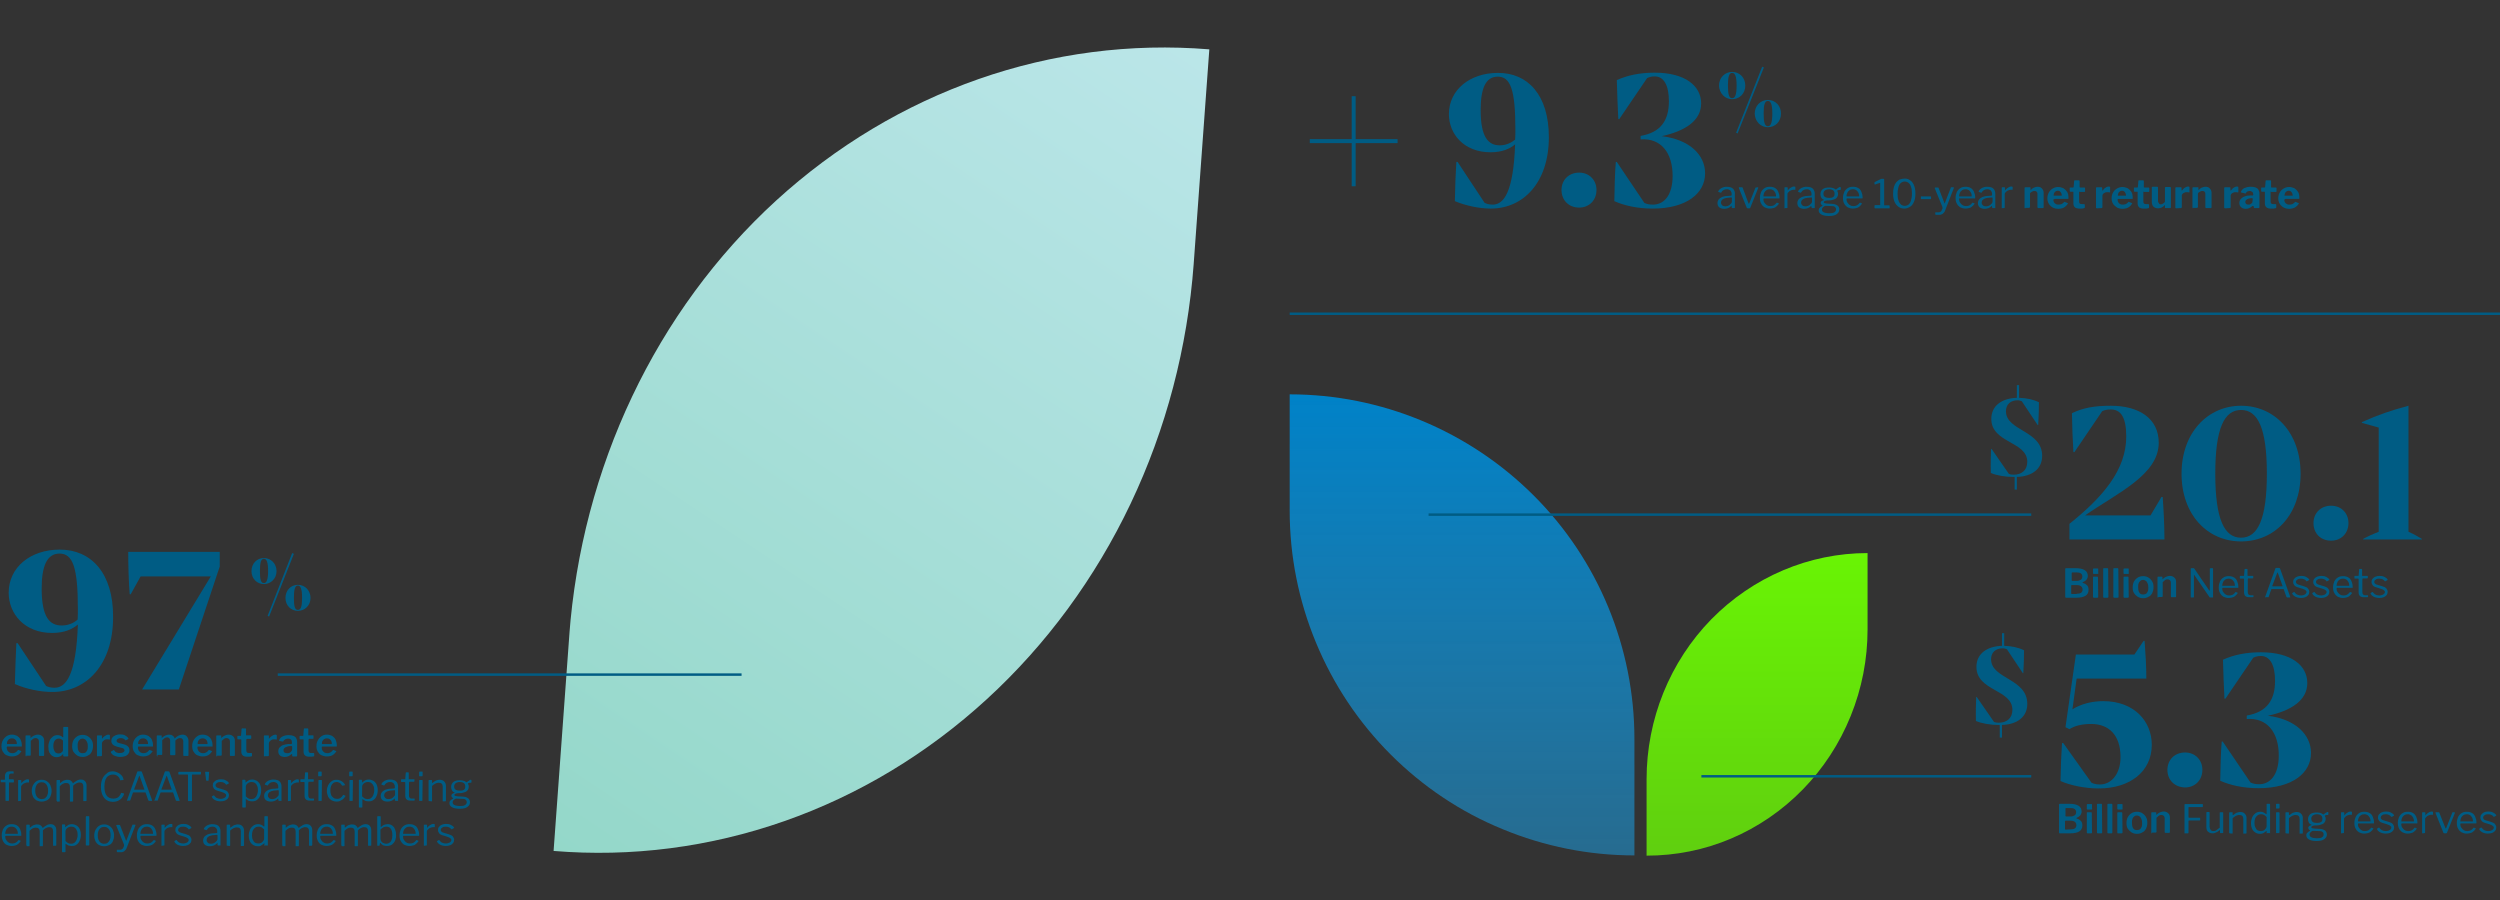 <?xml version="1.0" encoding="utf-8"?>
<!-- Generator: Adobe Illustrator 28.0.0, SVG Export Plug-In . SVG Version: 6.00 Build 0)  -->
<svg version="1.1" id="Layer_1" xmlns="http://www.w3.org/2000/svg" xmlns:xlink="http://www.w3.org/1999/xlink" x="0px" y="0px"
	 viewBox="0 0 1008 363" style="enable-background:new 0 0 1008 363;" xml:space="preserve">
<rect x="0" y="0" width="1008" height="363" fill="#333333" stroke="none"/>
<style type="text/css">
	.st0{clip-path:url(#SVGID_00000119092092263163620660000006573654493291672756_);}
	.st1{fill:url(#SVGID_00000059297063221932562920000005520844207968166563_);}
	.st2{fill:#005C84;}
	.st3{fill:none;stroke:#005C84;}
	.st4{clip-path:url(#SVGID_00000047025711736869892850000018113596586108437648_);}
	.st5{fill:url(#SVGID_00000073693058479504291760000016944125939764767131_);}
	.st6{clip-path:url(#SVGID_00000125579851179698150140000004352169789366160010_);}
	.st7{fill:url(#SVGID_00000143580021973976134770000015397722511545197959_);}
</style>
<g>
	<g>
		<g>
			<defs>
				<polygon id="SVGID_1_" points="248.2,0.2 487.6,19.9 462.6,362.9 223.2,343.2 				"/>
			</defs>
			<clipPath id="SVGID_00000005261602120954921730000002709752577323560326_">
				<use xlink:href="#SVGID_1_"  style="overflow:visible;"/>
			</clipPath>
			<g style="clip-path:url(#SVGID_00000005261602120954921730000002709752577323560326_);">
				
					<linearGradient id="SVGID_00000105398980562474294870000018298191709678213041_" gradientUnits="userSpaceOnUse" x1="-198.526" y1="-3284.652" x2="633.244" y2="-2036.447" gradientTransform="matrix(1 0 0 -1 0 -2272)">
					<stop  offset="0" style="stop-color:#4ABC8D"/>
					<stop  offset="1" style="stop-color:#D6F0FF"/>
				</linearGradient>
				<path style="fill:url(#SVGID_00000105398980562474294870000018298191709678213041_);" d="M487.6,19.9l-6.3,86.5
					c-2.5,33.7-11.1,66.5-25.4,96.6s-34,56.9-58,78.9s-51.7,38.7-81.7,49.2s-61.6,14.6-93,12l6.3-86.6c5-68,34.9-131.2,83.4-175.6
					C361.3,36.7,424.1,14.7,487.6,19.9z"/>
			</g>
		</g>
	</g>
</g>
<path class="st2" d="M2.7,301.4c0,0.4,0.1,0.8,0.3,1.2c0.2,0.3,0.5,0.6,0.8,0.8c0.4,0.2,0.8,0.3,1.2,0.3s0.8-0.1,1.2-0.3
	c0.4-0.2,0.7-0.5,1-0.9c0-0.1,0.1-0.1,0.1-0.1s0.1,0,0.2,0l1,0.4c0.1,0.1,0.2,0.2,0,0.3c-0.3,0.5-0.7,0.8-1,1.1
	c-0.4,0.3-0.8,0.5-1.2,0.6c-0.4,0.1-0.9,0.2-1.5,0.2c-0.8,0-1.5-0.2-2.2-0.5s-1.1-0.9-1.5-1.5c-0.4-0.7-0.5-1.4-0.5-2.2
	c0-0.9,0.2-1.7,0.6-2.4c0.4-0.7,0.9-1.2,1.5-1.6s1.3-0.6,2.1-0.6s1.5,0.2,2.1,0.5c0.6,0.4,1.1,0.9,1.4,1.5c0.3,0.7,0.5,1.4,0.5,2.4
	c0,0.1,0,0.2,0,0.3c0,0.1-0.1,0.1-0.2,0.1H2.9c-0.1,0-0.1,0-0.1,0.1C2.7,301.3,2.7,301.3,2.7,301.4z M6.5,300c0.1,0,0.2,0,0.2,0
	s0.1-0.1,0.1-0.2c0-0.3-0.1-0.7-0.2-1s-0.4-0.6-0.7-0.8c-0.3-0.2-0.6-0.3-1.1-0.3c-0.4,0-0.8,0.1-1.1,0.3c-0.3,0.2-0.6,0.5-0.7,0.8
	c-0.2,0.3-0.2,0.7-0.2,1.2H6.5z M10.6,305c-0.2,0-0.3-0.1-0.3-0.3v-7.9c0-0.2,0.1-0.3,0.2-0.3h1.6c0.1,0,0.2,0.1,0.2,0.2v0.8
	c0,0.1,0,0.1,0,0.1s0.1,0,0.1-0.1c0.3-0.3,0.6-0.5,0.9-0.7c0.3-0.2,0.6-0.3,0.9-0.4c0.3-0.1,0.6-0.2,1-0.2c0.8,0,1.4,0.2,1.9,0.7
	c0.5,0.4,0.7,1,0.7,1.8v5.8c0,0.2-0.1,0.3-0.3,0.3H16c-0.1,0-0.2,0-0.2-0.1c0,0-0.1-0.1-0.1-0.2V299c0-0.4-0.1-0.7-0.3-1
	c-0.2-0.2-0.6-0.4-1-0.4c-0.3,0-0.5,0-0.7,0.1s-0.4,0.2-0.6,0.4c-0.2,0.2-0.4,0.4-0.7,0.6v5.7c0,0.2-0.1,0.3-0.4,0.3h-1.4V305z
	 M25.8,305c-0.1,0-0.2,0-0.2-0.1c-0.1,0-0.1-0.1-0.1-0.2v-0.5c0-0.1,0-0.1-0.1-0.1s-0.1,0-0.1,0.1c-0.2,0.1-0.3,0.3-0.6,0.5
	c-0.2,0.2-0.5,0.3-0.8,0.4s-0.7,0.2-1.1,0.2c-0.7,0-1.2-0.2-1.7-0.5s-0.9-0.8-1.2-1.4c-0.3-0.6-0.4-1.4-0.4-2.4
	c0-0.9,0.2-1.7,0.5-2.4c0.3-0.7,0.8-1.2,1.3-1.6s1.2-0.6,1.8-0.6c0.5,0,0.9,0.1,1.2,0.2c0.3,0.1,0.7,0.4,0.9,0.6
	c0.1,0.1,0.2,0.1,0.2,0.1s0.1-0.1,0.1-0.2v-3.7c0-0.2,0.1-0.3,0.2-0.3h1.6c0.2,0,0.2,0.1,0.2,0.3v11.3c0,0.1,0,0.2-0.1,0.2
	c0,0-0.1,0.1-0.3,0.1H25.8z M25.4,298.6c-0.3-0.3-0.6-0.5-0.8-0.6c-0.3-0.2-0.6-0.2-0.9-0.2c-0.4,0-0.8,0.1-1.1,0.3
	c-0.3,0.2-0.6,0.5-0.8,1c-0.2,0.4-0.3,1-0.3,1.7s0.1,1.3,0.3,1.7c0.2,0.4,0.4,0.8,0.7,1c0.3,0.2,0.7,0.3,1.1,0.3
	c0.3,0,0.6-0.1,0.9-0.2c0.3-0.2,0.5-0.4,0.7-0.6s0.2-0.5,0.2-0.7C25.4,302.3,25.4,298.6,25.4,298.6z M33.3,305.2
	c-0.8,0-1.6-0.2-2.2-0.6s-1.1-0.9-1.5-1.5c-0.4-0.7-0.5-1.4-0.5-2.3s0.2-1.7,0.5-2.3c0.4-0.7,0.9-1.2,1.5-1.6s1.4-0.6,2.2-0.6
	s1.6,0.2,2.2,0.6c0.6,0.4,1.1,0.9,1.5,1.6s0.5,1.4,0.5,2.3s-0.2,1.6-0.5,2.3c-0.4,0.7-0.8,1.2-1.5,1.5
	C34.9,305,34.1,305.2,33.3,305.2z M33.3,303.7c0.5,0,0.8-0.1,1.2-0.3c0.3-0.2,0.5-0.6,0.7-1s0.2-1,0.2-1.6c0-0.7-0.1-1.2-0.3-1.6
	s-0.4-0.8-0.7-1s-0.7-0.4-1.1-0.4c-0.4,0-0.8,0.1-1.1,0.4c-0.3,0.2-0.6,0.6-0.7,1c-0.2,0.4-0.2,1-0.2,1.6s0.1,1.2,0.2,1.6
	c0.2,0.4,0.4,0.8,0.7,1C32.5,303.6,32.9,303.7,33.3,303.7z M39.4,305c-0.1,0-0.2,0-0.2-0.1s-0.1-0.1-0.1-0.2v-7.9
	c0-0.2,0.1-0.3,0.2-0.3h1.6c0.1,0,0.2,0.1,0.2,0.2v1c0,0.1,0,0.1,0.1,0.1c0,0,0.1,0,0.1-0.1c0.2-0.3,0.5-0.6,0.8-0.8
	c0.3-0.2,0.6-0.4,0.8-0.5c0.3-0.1,0.6-0.2,0.8-0.2c0.4,0,0.6,0.1,0.6,0.3v1.5c0,0.1-0.1,0.2-0.2,0.2c-0.2,0-0.3-0.1-0.5-0.1
	s-0.3,0-0.5,0s-0.4,0-0.7,0.1c-0.2,0.1-0.4,0.2-0.6,0.4c-0.2,0.1-0.3,0.3-0.5,0.5c-0.1,0.2-0.2,0.4-0.2,0.6v4.9
	c0,0.2-0.1,0.3-0.4,0.3h-1.3C39.4,304.9,39.4,305,39.4,305z M50.7,298.6c-0.2-0.3-0.5-0.5-0.8-0.7s-0.7-0.3-1.2-0.3
	s-0.8,0.1-1.2,0.3c-0.3,0.2-0.5,0.4-0.5,0.8c0,0.2,0.1,0.3,0.2,0.5c0.1,0.1,0.4,0.3,0.8,0.4l1.9,0.5c0.8,0.2,1.4,0.5,1.8,1
	c0.4,0.4,0.5,0.9,0.5,1.5s-0.2,1-0.5,1.4s-0.7,0.7-1.3,0.9c-0.6,0.2-1.2,0.3-1.9,0.3c-0.9,0-1.7-0.2-2.4-0.5s-1.1-0.8-1.4-1.3
	c0-0.1,0-0.1,0-0.2s0-0.1,0.1-0.2l0.9-0.5c0.1-0.1,0.2-0.1,0.2-0.1c0.1,0,0.1,0,0.1,0.1c0.2,0.2,0.3,0.4,0.5,0.6s0.5,0.3,0.8,0.4
	s0.7,0.2,1.1,0.1c0.3,0,0.6,0,0.9-0.1c0.3-0.1,0.5-0.2,0.7-0.4c0.2-0.2,0.2-0.4,0.2-0.6s-0.1-0.4-0.3-0.6s-0.5-0.3-1-0.4l-1.6-0.4
	c-0.8-0.2-1.4-0.5-1.8-0.9c-0.4-0.4-0.6-0.9-0.6-1.4s0.1-1,0.4-1.4c0.3-0.4,0.7-0.7,1.2-0.9c0.5-0.2,1.1-0.4,1.9-0.4
	c0.8,0,1.5,0.1,2,0.4s1,0.6,1.3,1.1c0,0.1,0.1,0.1,0.1,0.2s0,0.1-0.1,0.2l-1,0.5c-0.1,0-0.1,0-0.2,0
	C50.8,298.7,50.8,298.7,50.7,298.6z M55.6,301.4c0,0.4,0.1,0.8,0.3,1.2c0.2,0.3,0.5,0.6,0.8,0.8c0.4,0.2,0.8,0.3,1.2,0.3
	s0.8-0.1,1.2-0.3c0.4-0.2,0.7-0.5,1-0.9c0-0.1,0.1-0.1,0.1-0.1s0.1,0,0.2,0l1,0.4c0.1,0.1,0.2,0.2,0,0.3c-0.3,0.5-0.7,0.8-1,1.1
	c-0.4,0.3-0.8,0.5-1.2,0.6s-0.9,0.2-1.5,0.2c-0.8,0-1.5-0.2-2.2-0.5s-1.1-0.9-1.5-1.5c-0.4-0.7-0.5-1.4-0.5-2.2
	c0-0.9,0.2-1.7,0.6-2.4c0.4-0.7,0.9-1.2,1.5-1.6s1.3-0.6,2.1-0.6s1.5,0.2,2.1,0.5c0.6,0.4,1.1,0.9,1.4,1.5c0.3,0.7,0.5,1.4,0.5,2.4
	c0,0.1,0,0.2,0,0.3c0,0.1-0.1,0.1-0.2,0.1h-5.7c-0.1,0-0.1,0-0.1,0.1C55.7,301.3,55.6,301.3,55.6,301.4z M59.4,300
	c0.1,0,0.2,0,0.2,0s0.1-0.1,0.1-0.2c0-0.3-0.1-0.7-0.2-1c-0.1-0.3-0.4-0.6-0.7-0.8c-0.3-0.2-0.6-0.3-1.1-0.3c-0.4,0-0.8,0.1-1.1,0.3
	c-0.3,0.2-0.6,0.5-0.7,0.8c-0.2,0.3-0.2,0.7-0.2,1.2H59.4z M63.5,305c-0.2,0-0.3-0.1-0.3-0.3v-7.9c0-0.2,0.1-0.3,0.2-0.3H65
	c0.1,0,0.2,0.1,0.2,0.2v0.8c0,0.1,0,0.1,0,0.1s0.1,0,0.1-0.1c0.3-0.3,0.6-0.5,0.9-0.7s0.6-0.3,0.9-0.4s0.6-0.2,1-0.2
	c0.6,0,1.1,0.1,1.5,0.4s0.7,0.6,0.8,1.1c0,0,0.1,0.1,0.1,0c0,0,0.1,0,0.1-0.1c0.3-0.3,0.6-0.5,0.9-0.7s0.6-0.4,1-0.5
	c0.3-0.1,0.7-0.2,1-0.2c0.8,0,1.4,0.2,1.8,0.7c0.4,0.4,0.7,1.1,0.7,1.8v5.8c0,0.2-0.1,0.3-0.3,0.3h-1.5c-0.1,0-0.2,0-0.2-0.1
	s-0.1-0.1-0.1-0.2V299c0-0.4-0.1-0.7-0.3-1c-0.2-0.2-0.5-0.4-0.9-0.4c-0.2,0-0.5,0-0.7,0.1s-0.4,0.2-0.6,0.3
	c-0.2,0.1-0.3,0.3-0.5,0.4c-0.1,0.1-0.1,0.1-0.2,0.2c0,0.1,0,0.1,0,0.2v5.4c0,0.2-0.1,0.3-0.3,0.3h-1.5c-0.1,0-0.2,0-0.2-0.1
	c0,0-0.1-0.1-0.1-0.2v-5.5c0-0.4-0.1-0.7-0.3-1c-0.2-0.2-0.5-0.4-0.9-0.4s-0.7,0.1-1,0.3c-0.3,0.2-0.6,0.5-1,0.8v5.7
	c0,0.2-0.1,0.3-0.4,0.3h-1.5V305z M79.6,301.4c0,0.4,0.1,0.8,0.3,1.2c0.2,0.3,0.5,0.6,0.8,0.8c0.4,0.2,0.8,0.3,1.2,0.3
	c0.4,0,0.8-0.1,1.2-0.3c0.4-0.2,0.7-0.5,1-0.9c0-0.1,0.1-0.1,0.1-0.1s0.1,0,0.2,0l1,0.4c0.1,0.1,0.2,0.2,0,0.3
	c-0.3,0.5-0.7,0.8-1,1.1c-0.4,0.3-0.8,0.5-1.2,0.6c-0.4,0.1-0.9,0.2-1.5,0.2c-0.8,0-1.5-0.2-2.2-0.5s-1.1-0.9-1.5-1.5
	c-0.4-0.7-0.5-1.4-0.5-2.2c0-0.9,0.2-1.7,0.6-2.4c0.4-0.7,0.9-1.2,1.5-1.6s1.3-0.6,2.1-0.6c0.8,0,1.5,0.2,2.1,0.5
	c0.6,0.4,1.1,0.9,1.4,1.5c0.3,0.7,0.5,1.4,0.5,2.4c0,0.1,0,0.2,0,0.3c0,0.1-0.1,0.1-0.2,0.1h-5.7c-0.1,0-0.1,0-0.1,0.1
	C79.6,301.3,79.6,301.3,79.6,301.4z M83.4,300c0.1,0,0.2,0,0.2,0s0.1-0.1,0.1-0.2c0-0.3-0.1-0.7-0.2-1s-0.4-0.6-0.7-0.8
	c-0.3-0.2-0.6-0.3-1.1-0.3c-0.4,0-0.8,0.1-1.1,0.3c-0.3,0.2-0.6,0.5-0.7,0.8c-0.2,0.3-0.2,0.7-0.2,1.2H83.4z M87.5,305
	c-0.2,0-0.3-0.1-0.3-0.3v-7.9c0-0.2,0.1-0.3,0.2-0.3H89c0.1,0,0.2,0.1,0.2,0.2v0.8c0,0.1,0,0.1,0,0.1s0.1,0,0.1-0.1
	c0.3-0.3,0.6-0.5,0.9-0.7s0.6-0.3,0.9-0.4s0.6-0.2,1-0.2c0.8,0,1.4,0.2,1.9,0.7c0.5,0.4,0.7,1,0.7,1.8v5.8c0,0.2-0.1,0.3-0.3,0.3H93
	c-0.1,0-0.2,0-0.2-0.1c0,0-0.1-0.1-0.1-0.2V299c0-0.4-0.1-0.7-0.3-1c-0.2-0.2-0.6-0.4-1-0.4c-0.3,0-0.5,0-0.7,0.1s-0.4,0.2-0.6,0.4
	c-0.2,0.2-0.4,0.4-0.7,0.6v5.7c0,0.2-0.1,0.3-0.4,0.3h-1.5C87.5,304.7,87.5,305,87.5,305z M99.5,298c-0.1,0-0.2,0.1-0.2,0.2v4.3
	c0,0.4,0.1,0.7,0.3,0.9s0.4,0.2,0.8,0.2h0.9c0.1,0,0.1,0,0.2,0.1c0,0,0.1,0.1,0.1,0.2v0.8c0,0.2-0.1,0.3-0.3,0.3
	c-0.2,0-0.3,0-0.6,0.1c-0.2,0-0.4,0-0.6,0s-0.4,0-0.6,0c-0.7,0-1.3-0.2-1.6-0.5c-0.4-0.3-0.6-0.9-0.6-1.5v-4.8
	c0-0.1-0.1-0.2-0.2-0.2H96c-0.2,0-0.3-0.1-0.3-0.2v-1c0-0.1,0.1-0.2,0.2-0.2h1.2c0.1,0,0.1-0.1,0.1-0.2l0.2-2.5
	c0-0.2,0.1-0.3,0.2-0.3H99c0.1,0,0.2,0.1,0.2,0.3v2.4c0,0.1,0,0.1,0.1,0.1h1.8c0.2,0,0.2,0.1,0.2,0.2v1c0,0.2-0.1,0.2-0.3,0.2h-1.5
	C99.5,297.9,99.5,298,99.5,298z M106.7,305c-0.1,0-0.2,0-0.2-0.1s-0.1-0.1-0.1-0.2v-7.9c0-0.2,0.1-0.3,0.2-0.3h1.6
	c0.1,0,0.2,0.1,0.2,0.2v1c0,0.1,0,0.1,0.1,0.1c0,0,0.1,0,0.1-0.1c0.2-0.3,0.5-0.6,0.8-0.8c0.3-0.2,0.6-0.4,0.8-0.5
	c0.3-0.1,0.6-0.2,0.8-0.2c0.4,0,0.6,0.1,0.6,0.3v1.5c0,0.1-0.1,0.2-0.2,0.2c-0.2,0-0.3-0.1-0.5-0.1s-0.3,0-0.5,0s-0.4,0-0.7,0.1
	c-0.2,0.1-0.4,0.2-0.6,0.4c-0.2,0.1-0.3,0.3-0.5,0.5c-0.1,0.2-0.2,0.4-0.2,0.6v4.9c0,0.2-0.1,0.3-0.4,0.3h-1.3
	C106.7,304.9,106.7,305,106.7,305z M117.5,304.1c-0.4,0.3-0.8,0.6-1.2,0.8c-0.4,0.2-0.9,0.3-1.5,0.3c-0.8,0-1.5-0.2-1.9-0.6
	c-0.5-0.4-0.7-1-0.7-1.7c0-0.6,0.2-1.1,0.5-1.5c0.4-0.4,0.9-0.8,1.5-1c0.7-0.2,1.5-0.4,2.4-0.4h0.8c0.1,0,0.1,0,0.2-0.1
	c0.1,0,0.1-0.1,0.1-0.2v-0.4c0-0.5-0.1-0.8-0.4-1.1c-0.3-0.3-0.7-0.4-1.2-0.4c-0.4,0-0.7,0.1-1.1,0.3c-0.3,0.2-0.6,0.4-0.8,0.8
	c0,0.1-0.1,0.1-0.1,0.1s-0.1,0-0.2,0l-1.3-0.3c-0.1,0-0.1-0.1-0.1-0.1s0-0.1,0.1-0.3c0.3-0.6,0.7-1.1,1.4-1.4
	c0.6-0.3,1.4-0.5,2.3-0.5c0.8,0,1.5,0.1,2,0.3c0.5,0.2,0.9,0.5,1.1,0.9s0.4,0.9,0.4,1.4v5.6c0,0.1,0,0.2-0.1,0.3
	c0,0-0.1,0.1-0.2,0.1h-1.4c-0.1,0-0.2,0-0.2-0.1s-0.1-0.2-0.1-0.3v-0.5C117.8,304,117.7,303.9,117.5,304.1z M117.8,301.1
	c0-0.2-0.1-0.3-0.2-0.3h-0.7c-0.3,0-0.7,0.1-1,0.2s-0.6,0.2-0.8,0.3c-0.2,0.1-0.4,0.3-0.6,0.5c-0.1,0.2-0.2,0.4-0.2,0.7
	c0,0.4,0.1,0.7,0.4,0.9c0.3,0.2,0.6,0.3,1.1,0.3c0.3,0,0.6,0,0.8-0.1c0.2-0.1,0.5-0.2,0.6-0.4c0.2-0.1,0.3-0.3,0.4-0.5
	s0.2-0.3,0.2-0.5C117.8,302.2,117.8,301.1,117.8,301.1z M124.6,298c-0.1,0-0.2,0.1-0.2,0.2v4.3c0,0.4,0.1,0.7,0.3,0.9
	c0.2,0.2,0.4,0.2,0.8,0.2h0.9c0.1,0,0.1,0,0.2,0.1c0,0,0.1,0.1,0.1,0.2v0.8c0,0.2-0.1,0.3-0.3,0.3c-0.2,0-0.3,0-0.6,0.1
	c-0.2,0-0.4,0-0.6,0s-0.4,0-0.6,0c-0.7,0-1.3-0.2-1.6-0.5c-0.4-0.3-0.6-0.9-0.6-1.5v-4.8c0-0.1-0.1-0.2-0.2-0.2h-1.1
	c-0.2,0-0.3-0.1-0.3-0.2v-1c0-0.1,0.1-0.2,0.2-0.2h1.2c0.1,0,0.1-0.1,0.1-0.2l0.2-2.5c0-0.2,0.1-0.3,0.2-0.3h1.4
	c0.1,0,0.2,0.1,0.2,0.3v2.4c0,0.1,0,0.1,0.1,0.1h1.8c0.2,0,0.2,0.1,0.2,0.2v1c0,0.2-0.1,0.2-0.3,0.2h-1.5
	C124.6,297.9,124.6,298,124.6,298z M129.7,301.4c0,0.4,0.1,0.8,0.3,1.2c0.2,0.3,0.5,0.6,0.8,0.8c0.4,0.2,0.8,0.3,1.2,0.3
	s0.8-0.1,1.2-0.3c0.4-0.2,0.7-0.5,1-0.9c0-0.1,0.1-0.1,0.1-0.1s0.1,0,0.2,0l1,0.4c0.1,0.1,0.2,0.2,0,0.3c-0.3,0.5-0.7,0.8-1,1.1
	c-0.4,0.3-0.8,0.5-1.2,0.6s-0.9,0.2-1.5,0.2c-0.8,0-1.5-0.2-2.2-0.5s-1.1-0.9-1.5-1.5c-0.4-0.7-0.5-1.4-0.5-2.2
	c0-0.9,0.2-1.7,0.6-2.4c0.4-0.7,0.9-1.2,1.5-1.6s1.3-0.6,2.1-0.6s1.5,0.2,2.1,0.5c0.6,0.4,1.1,0.9,1.4,1.5c0.3,0.7,0.5,1.4,0.5,2.4
	c0,0.1,0,0.2,0,0.3c0,0.1-0.1,0.1-0.2,0.1h-5.7c-0.1,0-0.1,0-0.1,0.1C129.7,301.3,129.7,301.3,129.7,301.4z M133.5,300
	c0.1,0,0.2,0,0.2,0s0.1-0.1,0.1-0.2c0-0.3-0.1-0.7-0.2-1c-0.2-0.3-0.4-0.6-0.7-0.8c-0.3-0.2-0.6-0.3-1.1-0.3c-0.4,0-0.8,0.1-1.1,0.3
	c-0.3,0.2-0.6,0.5-0.7,0.8c-0.2,0.3-0.2,0.7-0.2,1.2H133.5z M5.5,314.5C5.6,314.5,5.6,314.5,5.5,314.5l0.1,0.1v0.7
	c0,0.1-0.1,0.2-0.2,0.2H3.7c-0.1,0-0.1,0-0.1,0.1v7.1c0,0.1-0.1,0.2-0.2,0.2h-1c-0.1,0-0.2-0.1-0.2-0.2v-7.2c0-0.1,0-0.1-0.1-0.1
	H0.5c-0.1,0-0.2-0.1-0.2-0.2v-0.7v-0.1h0.1h1.5c0.1,0,0.1-0.1,0.1-0.2V313c0-0.7,0.2-1.2,0.5-1.5c0.3-0.4,0.8-0.5,1.5-0.5h1.3
	c0.1,0,0.2,0.1,0.2,0.2v0.6c0,0.1,0,0.1,0,0.1H5.4H4.5c-0.3,0-0.6,0.1-0.7,0.3c-0.1,0.2-0.2,0.5-0.2,0.8v1.1c0,0.1,0,0.1,0.1,0.1
	h1.8V314.5z M7.5,323c-0.1,0-0.1,0-0.2,0c0,0,0-0.1,0-0.2v-8.1c0-0.1,0.1-0.2,0.2-0.2h0.9c0.1,0,0.2,0.1,0.2,0.2v1
	c0,0.1,0,0.1,0,0.1s0.1,0,0.1-0.1c0.3-0.3,0.5-0.6,0.8-0.8c0.3-0.2,0.6-0.4,0.8-0.5c0.3-0.1,0.6-0.2,0.8-0.2c0.4,0,0.6,0.1,0.6,0.2
	v1c0,0.1,0,0.1-0.1,0.1s-0.2,0-0.3,0s-0.2,0-0.4,0s-0.5,0.1-0.8,0.2s-0.5,0.2-0.8,0.4c-0.2,0.2-0.4,0.4-0.6,0.6s-0.2,0.4-0.2,0.7
	v5.3c0,0.2-0.1,0.2-0.2,0.2L7.5,323L7.5,323z M16.8,323.2c-0.8,0-1.5-0.2-2.1-0.5c-0.6-0.4-1.1-0.9-1.4-1.5
	c-0.3-0.7-0.5-1.4-0.5-2.3s0.2-1.7,0.5-2.3c0.4-0.7,0.8-1.2,1.4-1.6c0.6-0.4,1.3-0.6,2.1-0.6c0.8,0,1.5,0.2,2.1,0.6s1.1,0.9,1.4,1.6
	s0.5,1.4,0.5,2.3s-0.2,1.6-0.5,2.3c-0.3,0.7-0.8,1.2-1.4,1.5S17.6,323.2,16.8,323.2z M16.8,322.2c0.6,0,1-0.1,1.4-0.4
	s0.7-0.7,0.9-1.2c0.2-0.5,0.3-1.1,0.3-1.8c0-0.7-0.1-1.3-0.3-1.8c-0.2-0.5-0.5-0.9-0.9-1.2c-0.4-0.3-0.9-0.4-1.4-0.4s-1,0.1-1.4,0.4
	s-0.7,0.7-0.9,1.2s-0.3,1.1-0.3,1.8c0,0.7,0.1,1.3,0.3,1.8s0.5,0.9,0.9,1.2C15.8,322,16.2,322.2,16.8,322.2z M23,323
	c-0.1,0-0.2-0.1-0.2-0.2v-8.1c0-0.1,0.1-0.2,0.2-0.2h1c0.1,0,0.2,0.1,0.2,0.2v0.9c0,0.1,0,0.1,0,0.1h0.1c0.3-0.3,0.7-0.5,0.9-0.7
	c0.3-0.2,0.6-0.4,0.9-0.4c0.3-0.1,0.6-0.2,1-0.2c0.6,0,1.1,0.1,1.5,0.4s0.6,0.6,0.8,1c0,0,0.1,0.1,0.1,0c0,0,0.1,0,0.1-0.1
	c0.3-0.3,0.7-0.5,1-0.7s0.6-0.4,0.9-0.5s0.7-0.2,1-0.2c0.8,0,1.4,0.2,1.8,0.7c0.4,0.4,0.6,1,0.6,1.8v5.9c0,0.2-0.1,0.3-0.2,0.3h-0.9
	c-0.1,0-0.1,0-0.2,0c0,0,0-0.1,0-0.2v-5.7c0-0.5-0.1-0.9-0.4-1.2c-0.2-0.3-0.6-0.4-1.2-0.4c-0.3,0-0.6,0.1-0.9,0.2s-0.5,0.3-0.8,0.4
	c-0.2,0.2-0.4,0.3-0.6,0.5c-0.1,0.1-0.1,0.1-0.2,0.2c0,0.1,0,0.1,0,0.3v5.8c0,0.2-0.1,0.3-0.2,0.3h-0.9c-0.1,0-0.1,0-0.2,0
	c0,0,0-0.1,0-0.2v-5.7c0-0.5-0.1-0.9-0.4-1.2c-0.2-0.3-0.6-0.4-1.2-0.4c-0.4,0-0.9,0.1-1.2,0.3c-0.4,0.2-0.8,0.5-1.3,1v6
	c0,0.2-0.1,0.2-0.2,0.2H23V323z M45.5,311c0.5,0,1,0.1,1.5,0.3c0.5,0.2,0.9,0.4,1.3,0.7c0.4,0.3,0.7,0.6,1,1s0.4,0.8,0.5,1.3
	c0,0.1,0,0.2,0,0.2s0,0-0.1,0l-1.2,0.1c-0.1,0-0.1,0-0.1,0v-0.1c-0.1-0.7-0.5-1.2-1-1.6s-1.1-0.6-1.8-0.6c-1.1,0-2,0.4-2.6,1.2
	c-0.6,0.8-0.9,2.1-0.9,3.7s0.3,2.8,0.9,3.6c0.6,0.8,1.5,1.2,2.7,1.2c0.8,0,1.4-0.2,1.9-0.5c0.5-0.4,0.9-0.9,1.2-1.7
	c0-0.1,0.1-0.1,0.2-0.1l0.9,0.2c0,0,0.1,0,0.1,0.1c0,0,0,0.1,0,0.2c-0.1,0.3-0.2,0.6-0.4,0.9s-0.4,0.6-0.6,0.8
	c-0.3,0.3-0.6,0.5-0.9,0.7c-0.3,0.2-0.7,0.4-1.1,0.5c-0.4,0.1-0.8,0.2-1.3,0.2c-1.1,0-2-0.2-2.7-0.7c-0.8-0.5-1.3-1.2-1.7-2.1
	s-0.6-2-0.6-3.3s0.2-2.3,0.6-3.2c0.4-0.9,1-1.6,1.7-2.1C43.6,311.2,44.5,311,45.5,311z M51.3,323c-0.1,0-0.1,0-0.1-0.1s0-0.1,0-0.2
	l4.1-11.4c0-0.1,0.1-0.1,0.1-0.2c0,0,0.1-0.1,0.2-0.1h1.2c0.2,0,0.3,0.1,0.4,0.2l4.1,11.4c0,0.1,0,0.1,0,0.2s-0.1,0.1-0.1,0.1h-1.1
	c-0.1,0-0.2-0.1-0.3-0.2l-1.1-3.1c0,0,0-0.1-0.1-0.1h-0.1h-4.7c-0.1,0-0.2,0-0.2,0.1l-1.1,3.1c0,0,0,0.1-0.1,0.1c0,0-0.1,0-0.2,0
	h-0.9C51.3,322.8,51.3,323,51.3,323z M58.1,318.4c0.1,0,0.2-0.1,0.1-0.2l-1.9-5.3c0-0.1-0.1-0.1-0.1-0.1s-0.1,0-0.1,0.1l-2,5.3
	c-0.1,0.1,0,0.2,0.1,0.2H58.1z M62.4,323c-0.1,0-0.1,0-0.1-0.1s0-0.1,0-0.2l4.1-11.4c0-0.1,0.1-0.1,0.1-0.2c0,0,0.1-0.1,0.2-0.1h1.2
	c0.2,0,0.3,0.1,0.4,0.2l4.1,11.4c0,0.1,0,0.1,0,0.2s-0.1,0.1-0.1,0.1h-1.1c-0.1,0-0.2-0.1-0.3-0.2l-1.1-3.1c0,0,0-0.1-0.1-0.1h-0.1
	h-4.7c-0.1,0-0.2,0-0.2,0.1l-1.1,3.1c0,0,0,0.1-0.1,0.1c0,0-0.1,0-0.2,0h-0.9C62.4,322.8,62.4,323,62.4,323z M69.1,318.4
	c0.1,0,0.2-0.1,0.1-0.2l-1.9-5.3c0-0.1-0.1-0.1-0.1-0.1s-0.1,0-0.1,0.1l-2,5.3c-0.1,0.1,0,0.2,0.1,0.2H69.1z M72.1,311.3
	c0-0.1,0-0.1,0-0.1s0.1,0,0.2,0h8.6c0.1,0,0.1,0,0.1,0v0.1v0.8c0,0.1-0.1,0.2-0.2,0.2h-3.2c-0.1,0-0.2,0.1-0.2,0.2v10.3
	c0,0.1-0.1,0.2-0.2,0.2H76c-0.1,0-0.2-0.1-0.2-0.2v-10.3c0-0.1-0.1-0.2-0.2-0.2h-3.5c-0.1,0-0.2-0.1-0.2-0.2v-0.8H72.1z M84.1,314.6
	c0,0.1,0,0.1-0.1,0.2c0,0-0.1,0-0.2,0h-0.4c-0.1,0-0.1,0-0.2,0c0,0,0-0.1-0.1-0.2l-0.4-3.3c0-0.1,0-0.1,0-0.1h0.1h1.4
	c0.1,0,0.2,0.1,0.1,0.2L84.1,314.6z M91.2,316.4c-0.2-0.3-0.5-0.6-0.9-0.8c-0.4-0.2-0.8-0.3-1.4-0.3s-1.1,0.1-1.4,0.4
	c-0.4,0.2-0.6,0.6-0.6,1c0,0.2,0.1,0.4,0.3,0.6c0.2,0.2,0.5,0.4,1,0.5l2,0.6c0.7,0.2,1.3,0.5,1.6,0.9c0.3,0.4,0.5,0.8,0.5,1.3
	s-0.1,0.9-0.4,1.3s-0.7,0.7-1.2,0.9c-0.5,0.2-1.1,0.3-1.8,0.3c-0.8,0-1.6-0.2-2.2-0.5s-1.1-0.8-1.3-1.3c0-0.1,0-0.1,0-0.1
	s0-0.1,0.1-0.1l0.6-0.4c0.1,0,0.1,0,0.1,0h0.1c0.2,0.3,0.4,0.5,0.6,0.7s0.5,0.4,0.9,0.5c0.3,0.1,0.7,0.2,1.2,0.2
	c0.4,0,0.8-0.1,1.1-0.2c0.3-0.1,0.6-0.3,0.8-0.5c0.2-0.2,0.3-0.5,0.3-0.7c0-0.3-0.1-0.5-0.4-0.7c-0.2-0.2-0.6-0.4-1.2-0.6l-1.6-0.5
	c-0.8-0.2-1.4-0.5-1.7-0.9c-0.3-0.4-0.5-0.8-0.5-1.3s0.1-1,0.4-1.3c0.3-0.4,0.7-0.7,1.2-0.9c0.5-0.2,1.1-0.3,1.7-0.3
	c0.7,0,1.3,0.1,1.9,0.4s1,0.6,1.3,1.1v0.1c0,0,0,0.1-0.1,0.1l-0.7,0.4h-0.1C91.3,316.5,91.2,316.4,91.2,316.4z M98.8,314.5
	c0.1,0,0.2,0.1,0.2,0.2v0.7c0,0.1,0,0.1,0,0.1s0.1,0,0.2-0.1s0.3-0.3,0.5-0.4c0.2-0.2,0.5-0.3,0.8-0.5c0.3-0.1,0.7-0.2,1.2-0.2
	c0.7,0,1.2,0.2,1.8,0.5c0.5,0.3,1,0.8,1.3,1.4s0.5,1.4,0.5,2.4s-0.2,1.8-0.5,2.4c-0.3,0.7-0.7,1.2-1.3,1.6c-0.5,0.4-1.2,0.5-1.9,0.5
	c-0.5,0-0.9-0.1-1.3-0.2c-0.4-0.2-0.7-0.4-1-0.6c-0.1-0.1-0.2-0.1-0.2-0.1s0,0.1,0,0.2v3c0,0.1-0.1,0.2-0.2,0.2h-1
	c-0.1,0-0.2-0.1-0.2-0.2v-10.7c0-0.1,0-0.2,0-0.2s0.1-0.1,0.2-0.1h0.9V314.5z M99.1,321.1c0.3,0.3,0.7,0.6,1,0.8
	c0.4,0.2,0.7,0.3,1.2,0.3s1-0.1,1.4-0.4s0.7-0.7,0.9-1.2c0.2-0.5,0.4-1.2,0.4-2s-0.1-1.4-0.4-1.9c-0.2-0.5-0.5-0.8-0.9-1.1
	c-0.4-0.2-0.8-0.3-1.3-0.3c-0.4,0-0.8,0.1-1.2,0.3c-0.3,0.2-0.6,0.4-0.8,0.7c-0.2,0.3-0.3,0.6-0.3,0.8
	C99.1,317.1,99.1,321.1,99.1,321.1z M112.1,322c-0.4,0.4-0.8,0.7-1.3,0.9c-0.5,0.2-1,0.3-1.6,0.3c-0.8,0-1.5-0.2-2-0.6
	s-0.7-1-0.7-1.7c0-0.6,0.2-1.1,0.5-1.5s0.8-0.7,1.4-1c0.6-0.2,1.4-0.4,2.3-0.4l1.2-0.1c0.1,0,0.1,0,0.2-0.1c0.1,0,0.1-0.1,0.1-0.2
	v-0.4c0-0.6-0.2-1-0.5-1.4c-0.4-0.3-0.8-0.5-1.4-0.5c-0.5,0-0.9,0.1-1.3,0.3c-0.4,0.2-0.7,0.5-1,1c0,0.1-0.1,0.1-0.1,0.1h-0.1
	l-0.9-0.3c0,0-0.1,0-0.1-0.1c0,0,0-0.1,0-0.2c0.3-0.6,0.8-1,1.3-1.3c0.6-0.3,1.3-0.5,2.1-0.5c0.7,0,1.3,0.1,1.8,0.3
	c0.5,0.2,0.8,0.5,1.1,0.9c0.2,0.4,0.4,0.9,0.4,1.5v5.7c0,0.1,0,0.2,0,0.2s-0.1,0-0.2,0h-0.8c-0.1,0-0.1,0-0.2-0.1
	c0-0.1-0.1-0.1-0.1-0.2v-0.7C112.4,321.9,112.3,321.8,112.1,322z M112.4,318.9c0-0.2-0.1-0.3-0.2-0.3l-1.1,0.1
	c-0.5,0-0.9,0.1-1.3,0.2s-0.7,0.2-1,0.4c-0.3,0.2-0.5,0.4-0.6,0.6s-0.2,0.5-0.2,0.8c0,0.5,0.2,0.8,0.5,1.1c0.3,0.3,0.8,0.4,1.3,0.4
	c0.3,0,0.7-0.1,1-0.2s0.6-0.3,0.8-0.5c0.2-0.2,0.4-0.4,0.6-0.6c0.1-0.2,0.2-0.4,0.2-0.6C112.4,320.3,112.4,318.9,112.4,318.9z
	 M116.3,323c-0.1,0-0.1,0-0.2,0c0,0,0-0.1,0-0.2v-8.1c0-0.1,0.1-0.2,0.2-0.2h0.9c0.1,0,0.2,0.1,0.2,0.2v1c0,0.1,0,0.1,0,0.1
	s0.1,0,0.1-0.1c0.3-0.3,0.5-0.6,0.8-0.8c0.3-0.2,0.6-0.4,0.8-0.5c0.3-0.1,0.6-0.2,0.8-0.2c0.4,0,0.6,0.1,0.6,0.2v1
	c0,0.1,0,0.1-0.1,0.1s-0.2,0-0.3,0c-0.1,0-0.2,0-0.4,0c-0.2,0-0.5,0.1-0.8,0.2s-0.5,0.2-0.8,0.4c-0.2,0.2-0.4,0.4-0.6,0.6
	s-0.2,0.4-0.2,0.7v5.3c0,0.2-0.1,0.2-0.2,0.2L116.3,323L116.3,323z M124.4,315.5c-0.1,0-0.1,0-0.1,0.1v5.1c0,0.5,0.1,0.8,0.3,1
	c0.2,0.2,0.4,0.3,0.8,0.3h1.1c0.1,0,0.1,0,0.1,0v0.1v0.5c0,0.1-0.1,0.2-0.2,0.2s-0.3,0-0.5,0s-0.4,0-0.6,0s-0.3,0-0.5,0
	c-0.7,0-1.2-0.2-1.5-0.5s-0.5-0.8-0.5-1.5v-5.3c0-0.1-0.1-0.2-0.2-0.2h-1.3c-0.1,0-0.2-0.1-0.2-0.2v-0.7c0-0.1,0.1-0.2,0.2-0.2h1.4
	c0.1,0,0.1,0,0.1-0.1l0.2-2.5c0-0.1,0.1-0.2,0.2-0.2h0.8c0.1,0,0.2,0.1,0.2,0.2v2.5c0,0.1,0,0.1,0.1,0.1h2c0.1,0,0.2,0,0.2,0.1v0.7
	c0,0.1-0.1,0.2-0.2,0.2h-1.9V315.5z M129.7,322.7c0,0.1,0,0.2-0.1,0.2c0,0-0.1,0-0.2,0h-0.8c-0.1,0-0.2,0-0.2,0s0-0.1,0-0.2v-8
	c0-0.1,0.1-0.2,0.2-0.2h1c0.1,0,0.2,0.1,0.2,0.2L129.7,322.7L129.7,322.7z M129.7,312.7c0,0.2-0.1,0.3-0.3,0.3h-0.9
	c-0.1,0-0.2,0-0.2-0.1s0-0.1,0-0.2v-1.3c0-0.2,0.1-0.3,0.2-0.3h1c0.2,0,0.2,0.1,0.2,0.2V312.7z M135.7,314.4c0.6,0,1,0.1,1.5,0.3
	c0.4,0.2,0.8,0.4,1.1,0.7c0.3,0.3,0.6,0.6,0.8,1c0.1,0.1,0,0.2-0.1,0.2l-0.9,0.2c-0.1,0-0.1,0-0.2-0.1c-0.2-0.3-0.4-0.6-0.6-0.8
	c-0.2-0.2-0.4-0.3-0.7-0.4c-0.2-0.1-0.5-0.2-0.8-0.2c-0.5,0-1,0.1-1.4,0.4s-0.7,0.7-0.9,1.2s-0.3,1.1-0.3,1.8c0,0.7,0.1,1.3,0.3,1.8
	s0.6,0.9,1,1.2c0.4,0.3,0.9,0.4,1.5,0.4c0.5,0,1-0.1,1.3-0.4c0.4-0.3,0.7-0.6,1-1.1c0-0.1,0.1-0.1,0.1-0.1h0.1l0.7,0.3
	c0.1,0,0.1,0.1,0.1,0.2c-0.2,0.3-0.3,0.5-0.6,0.8c-0.2,0.3-0.5,0.5-0.8,0.7s-0.6,0.3-0.9,0.5c-0.4,0.1-0.7,0.2-1.2,0.2
	c-0.8,0-1.5-0.2-2.1-0.5c-0.6-0.4-1.1-0.9-1.4-1.5c-0.3-0.7-0.5-1.4-0.5-2.3s0.2-1.6,0.5-2.3c0.4-0.7,0.8-1.2,1.4-1.6
	C134.2,314.6,134.9,314.4,135.7,314.4z M142.2,322.7c0,0.1,0,0.2-0.1,0.2c0,0-0.1,0-0.2,0h-0.8c-0.1,0-0.2,0-0.2,0s0-0.1,0-0.2v-8
	c0-0.1,0.1-0.2,0.2-0.2h1c0.1,0,0.2,0.1,0.2,0.2L142.2,322.7L142.2,322.7z M142.2,312.7c0,0.2-0.1,0.3-0.3,0.3H141
	c-0.1,0-0.2,0-0.2-0.1s0-0.1,0-0.2v-1.3c0-0.2,0.1-0.3,0.2-0.3h1c0.2,0,0.2,0.1,0.2,0.2V312.7z M145.8,314.5c0.1,0,0.2,0.1,0.2,0.2
	v0.7c0,0.1,0,0.1,0,0.1s0.1,0,0.2-0.1c0.1-0.1,0.3-0.3,0.5-0.4c0.2-0.2,0.5-0.3,0.8-0.5c0.3-0.1,0.7-0.2,1.2-0.2
	c0.6,0,1.2,0.2,1.8,0.5c0.5,0.3,1,0.8,1.3,1.4s0.5,1.4,0.5,2.4s-0.2,1.8-0.5,2.4c-0.3,0.7-0.7,1.2-1.3,1.6c-0.5,0.4-1.2,0.5-1.9,0.5
	c-0.5,0-0.9-0.1-1.3-0.2c-0.4-0.2-0.7-0.4-1-0.6c-0.1-0.1-0.2-0.1-0.2-0.1s0,0.1,0,0.2v3c0,0.1-0.1,0.2-0.2,0.2h-1
	c-0.1,0-0.2-0.1-0.2-0.2v-10.7c0-0.1,0-0.2,0-0.2s0.1-0.1,0.2-0.1h0.9V314.5z M146,321.1c0.3,0.3,0.7,0.6,1,0.8
	c0.4,0.2,0.7,0.3,1.2,0.3s1-0.1,1.4-0.4s0.7-0.7,0.9-1.2s0.4-1.2,0.4-2s-0.1-1.4-0.4-1.9c-0.2-0.5-0.6-0.8-0.9-1.1
	c-0.4-0.2-0.8-0.3-1.3-0.3c-0.4,0-0.8,0.1-1.2,0.3c-0.3,0.2-0.6,0.4-0.8,0.7c-0.2,0.3-0.3,0.6-0.3,0.8L146,321.1L146,321.1z
	 M159.1,322c-0.4,0.4-0.8,0.7-1.3,0.9c-0.5,0.2-1,0.3-1.6,0.3c-0.8,0-1.5-0.2-2-0.6s-0.7-1-0.7-1.7c0-0.6,0.2-1.1,0.5-1.5
	s0.8-0.7,1.4-1c0.6-0.2,1.4-0.4,2.3-0.4l1.2-0.1c0.1,0,0.1,0,0.2-0.1c0.1,0,0.1-0.1,0.1-0.2v-0.4c0-0.6-0.2-1-0.5-1.4
	c-0.4-0.3-0.8-0.5-1.4-0.5c-0.5,0-0.9,0.1-1.3,0.3c-0.4,0.2-0.7,0.5-1,1c0,0.1-0.1,0.1-0.1,0.1h-0.1l-0.9-0.3c0,0-0.1,0-0.1-0.1
	c0,0,0-0.1,0-0.2c0.3-0.6,0.8-1,1.3-1.3c0.6-0.3,1.3-0.5,2.1-0.5c0.7,0,1.3,0.1,1.8,0.3c0.5,0.2,0.8,0.5,1.1,0.9
	c0.2,0.4,0.4,0.9,0.4,1.5v5.7c0,0.1,0,0.2,0,0.2s-0.1,0-0.2,0h-0.8c-0.1,0-0.1,0-0.2-0.1c0-0.1-0.1-0.1-0.1-0.2v-0.7
	C159.3,321.9,159.2,321.8,159.1,322z M159.3,318.9c0-0.2-0.1-0.3-0.2-0.3l-1.1,0.1c-0.5,0-0.9,0.1-1.3,0.2c-0.4,0.1-0.7,0.2-1,0.4
	c-0.3,0.2-0.5,0.4-0.6,0.6s-0.2,0.5-0.2,0.8c0,0.5,0.2,0.8,0.5,1.1c0.3,0.3,0.8,0.4,1.3,0.4c0.3,0,0.7-0.1,1-0.2s0.6-0.3,0.8-0.5
	s0.4-0.4,0.6-0.6c0.1-0.2,0.2-0.4,0.2-0.6V318.9z M165,315.5c-0.1,0-0.1,0-0.1,0.1v5.1c0,0.5,0.1,0.8,0.3,1s0.4,0.3,0.8,0.3h1.1
	c0.1,0,0.1,0,0.1,0v0.1v0.5c0,0.1-0.1,0.2-0.2,0.2c-0.1,0-0.3,0-0.5,0s-0.4,0-0.6,0c-0.2,0-0.3,0-0.5,0c-0.7,0-1.2-0.2-1.5-0.5
	s-0.5-0.8-0.5-1.5v-5.3c0-0.1-0.1-0.2-0.2-0.2h-1.3c-0.1,0-0.2-0.1-0.2-0.2v-0.7c0-0.1,0.1-0.2,0.2-0.2h1.4c0.1,0,0.1,0,0.1-0.1
	l0.2-2.5c0-0.1,0.1-0.2,0.2-0.2h0.8c0.1,0,0.2,0.1,0.2,0.2v2.5c0,0.1,0,0.1,0.1,0.1h2c0.1,0,0.2,0,0.2,0.1v0.7
	c0,0.1-0.1,0.2-0.2,0.2H165V315.5z M170.3,322.7c0,0.1,0,0.2-0.1,0.2c0,0-0.1,0-0.2,0h-0.8c-0.1,0-0.2,0-0.2,0s0-0.1,0-0.2v-8
	c0-0.1,0.1-0.2,0.2-0.2h1c0.1,0,0.2,0.1,0.2,0.2L170.3,322.7L170.3,322.7z M170.4,312.7c0,0.2-0.1,0.3-0.3,0.3h-0.9
	c-0.1,0-0.2,0-0.2-0.1s0-0.1,0-0.2v-1.3c0-0.2,0.1-0.3,0.2-0.3h1c0.2,0,0.2,0.1,0.2,0.2V312.7z M173,323c-0.1,0-0.2-0.1-0.2-0.2
	v-8.1c0-0.1,0.1-0.2,0.2-0.2h1c0.1,0,0.2,0.1,0.2,0.2v0.9c0,0.1,0,0.1,0,0.1h0.1c0.4-0.3,0.7-0.5,1-0.7s0.6-0.4,0.9-0.4
	c0.3-0.1,0.7-0.2,1-0.2c0.8,0,1.5,0.2,1.9,0.7c0.4,0.4,0.7,1,0.7,1.7v6c0,0.2-0.1,0.3-0.2,0.3h-0.9c-0.1,0-0.1,0-0.2,0
	c0,0,0-0.1,0-0.2v-5.7c0-0.5-0.1-0.9-0.4-1.2c-0.3-0.3-0.7-0.4-1.3-0.4c-0.3,0-0.6,0.1-0.9,0.2c-0.3,0.1-0.5,0.2-0.8,0.4
	c-0.3,0.2-0.6,0.4-0.9,0.7v6c0,0.2-0.1,0.2-0.2,0.2L173,323L173,323z M189.8,314.4c0.1,0,0.2,0,0.2,0.1c0.1,0,0.1,0.1,0.1,0.2v0.6
	c0,0.1,0,0.2-0.1,0.2c0,0.1-0.1,0.1-0.2,0.1c-0.2,0-0.3,0-0.4,0c-0.1,0-0.3,0.1-0.4,0.1c-0.3,0.1-0.4,0.2-0.3,0.4
	c0.1,0.1,0.1,0.3,0.2,0.4c0.1,0.2,0.1,0.4,0.1,0.7c0,0.5-0.1,0.9-0.4,1.3c-0.2,0.4-0.6,0.7-1.2,0.9c-0.5,0.2-1.2,0.4-2,0.4
	c-0.5,0-1,0-1.3,0.1s-0.5,0.1-0.7,0.3s-0.2,0.2-0.2,0.3c0,0.2,0.1,0.3,0.3,0.4s0.6,0.1,1.1,0.2l2.1,0.1c0.9,0.1,1.6,0.3,2.1,0.7
	c0.4,0.4,0.7,0.9,0.7,1.6c0,0.8-0.4,1.4-1.1,1.9c-0.7,0.5-1.7,0.7-3,0.7c-1.4,0-2.4-0.2-3.1-0.6c-0.7-0.4-1.1-0.9-1.1-1.7
	c0-0.4,0.1-0.7,0.4-1c0.3-0.3,0.6-0.6,1.1-0.8c0.1-0.1,0.1-0.1,0-0.2c-0.2-0.1-0.4-0.2-0.5-0.4c-0.1-0.2-0.2-0.3-0.2-0.6
	c0-0.1,0-0.3,0.1-0.4s0.2-0.3,0.4-0.4s0.4-0.2,0.7-0.3c0.1,0,0.1,0,0.1-0.1s0-0.1-0.1-0.1c-0.5-0.2-0.8-0.5-1-0.9s-0.3-0.8-0.3-1.3
	c0-0.8,0.3-1.5,0.9-2c0.6-0.5,1.5-0.7,2.7-0.7c0.6,0,1,0.1,1.4,0.2s0.7,0.3,1,0.5c0.1,0.1,0.1,0.1,0.2,0.1c0.1,0,0.1,0,0.2-0.1
	c0.1-0.1,0.3-0.2,0.4-0.3c0.2-0.1,0.3-0.2,0.5-0.3C189.4,314.4,189.6,314.4,189.8,314.4z M185.4,318.8c0.7,0,1.3-0.1,1.7-0.4
	s0.5-0.7,0.5-1.3c0-0.6-0.2-1-0.5-1.3c-0.4-0.3-0.9-0.5-1.7-0.5c-0.7,0-1.3,0.2-1.7,0.5s-0.6,0.8-0.6,1.3c0,0.6,0.2,1,0.6,1.3
	C184.2,318.7,184.7,318.8,185.4,318.8z M184,322c-0.2,0-0.4,0-0.6,0.2c-0.2,0.1-0.4,0.3-0.6,0.5c-0.2,0.2-0.3,0.5-0.3,0.8
	s0.1,0.6,0.3,0.8c0.2,0.2,0.6,0.4,1,0.5c0.5,0.1,1,0.2,1.7,0.2c0.9,0,1.6-0.1,2-0.4c0.5-0.3,0.7-0.7,0.7-1.2c0-0.4-0.1-0.6-0.4-0.9
	c-0.2-0.2-0.6-0.4-1.2-0.4L184,322z M2.1,337.3c0,0.5,0.1,1,0.4,1.4s0.6,0.8,1,1c0.4,0.3,0.9,0.4,1.4,0.4s1-0.1,1.4-0.3
	c0.4-0.2,0.8-0.6,1.1-1l0.1-0.1h0.1l0.7,0.3c0.1,0.1,0.1,0.1,0,0.2c-0.3,0.4-0.6,0.8-1,1.1c-0.3,0.3-0.7,0.5-1.2,0.6
	c-0.4,0.1-0.9,0.2-1.4,0.2c-0.8,0-1.5-0.2-2.1-0.5s-1.1-0.9-1.4-1.5s-0.5-1.4-0.5-2.3s0.2-1.7,0.5-2.4c0.4-0.7,0.8-1.2,1.5-1.6
	c0.6-0.4,1.3-0.5,2.1-0.5s1.5,0.2,2,0.5s1,0.8,1.3,1.5s0.5,1.4,0.5,2.4c0,0.1,0,0.1,0,0.2S8.5,337,8.4,337H2.3c0,0-0.1,0-0.1,0.1
	C2.1,337.2,2.1,337.2,2.1,337.3z M7,336.2c0.1,0,0.2,0,0.2,0s0-0.1,0-0.2c0-0.5-0.1-0.9-0.3-1.3c-0.2-0.4-0.5-0.7-0.8-1
	c-0.4-0.2-0.8-0.4-1.3-0.4c-0.6,0-1.1,0.1-1.5,0.4s-0.7,0.6-0.9,1.1c-0.2,0.4-0.3,0.9-0.3,1.4H7z M10.8,341c-0.1,0-0.2-0.1-0.2-0.2
	v-8.1c0-0.1,0.1-0.2,0.2-0.2h1c0.1,0,0.2,0.1,0.2,0.2v0.9c0,0.1,0,0.1,0,0.1h0.1c0.3-0.3,0.7-0.5,0.9-0.7c0.3-0.2,0.6-0.4,0.9-0.4
	c0.3-0.1,0.6-0.2,1-0.2c0.6,0,1.1,0.1,1.5,0.4s0.6,0.6,0.8,1c0,0,0.1,0.1,0.1,0c0,0,0.1,0,0.1-0.1c0.3-0.3,0.7-0.5,1-0.7
	s0.6-0.4,0.9-0.5s0.7-0.2,1-0.2c0.8,0,1.4,0.2,1.8,0.7c0.4,0.4,0.6,1,0.6,1.8v5.9c0,0.2-0.1,0.3-0.2,0.3h-0.9c-0.1,0-0.1,0-0.2,0
	c0,0,0-0.1,0-0.2v-5.7c0-0.5-0.1-0.9-0.4-1.2c-0.2-0.3-0.6-0.4-1.2-0.4c-0.3,0-0.6,0.1-0.9,0.2s-0.5,0.3-0.8,0.4
	c-0.2,0.2-0.4,0.3-0.6,0.5c-0.1,0.1-0.1,0.1-0.2,0.2c0,0.1,0,0.1,0,0.3v5.8c0,0.2-0.1,0.3-0.2,0.3h-0.9c-0.1,0-0.1,0-0.2,0
	c0,0,0-0.1,0-0.2v-5.7c0-0.5-0.1-0.9-0.4-1.2c-0.2-0.3-0.6-0.4-1.2-0.4c-0.4,0-0.9,0.1-1.2,0.3c-0.4,0.2-0.8,0.5-1.3,1v6
	c0,0.2-0.1,0.2-0.2,0.2h-0.9C10.8,341.2,10.8,341,10.8,341z M26.1,332.5c0.1,0,0.2,0.1,0.2,0.2v0.7c0,0.1,0,0.1,0,0.1s0.1,0,0.2-0.1
	s0.3-0.3,0.5-0.4c0.2-0.2,0.5-0.3,0.8-0.5c0.3-0.1,0.7-0.2,1.2-0.2c0.7,0,1.2,0.2,1.8,0.5c0.5,0.3,1,0.8,1.3,1.4
	c0.3,0.6,0.5,1.4,0.5,2.4s-0.2,1.8-0.5,2.4c-0.3,0.7-0.7,1.2-1.3,1.6c-0.5,0.4-1.2,0.5-1.9,0.5c-0.5,0-0.9-0.1-1.3-0.2
	c-0.4-0.2-0.7-0.4-1-0.6c-0.1-0.1-0.2-0.1-0.2-0.1s0,0.1,0,0.2v3c0,0.1-0.1,0.2-0.2,0.2h-1c-0.1,0-0.2-0.1-0.2-0.2v-10.7
	c0-0.1,0-0.2,0-0.2s0.1-0.1,0.2-0.1h0.9C26.1,332.4,26.1,332.5,26.1,332.5z M26.4,339.1c0.3,0.3,0.7,0.6,1,0.8
	c0.4,0.2,0.7,0.3,1.2,0.3s1-0.1,1.4-0.4s0.7-0.7,0.9-1.2c0.2-0.5,0.4-1.2,0.4-2s-0.1-1.4-0.4-1.9c-0.2-0.5-0.5-0.8-0.9-1.1
	c-0.4-0.2-0.8-0.3-1.3-0.3c-0.4,0-0.8,0.1-1.2,0.3c-0.3,0.2-0.6,0.4-0.8,0.7c-0.2,0.3-0.3,0.6-0.3,0.8
	C26.4,335.1,26.4,339.1,26.4,339.1z M35.9,340.7c0,0.1,0,0.2-0.1,0.2c0,0-0.1,0-0.2,0h-0.8c-0.2,0-0.2-0.1-0.2-0.2v-11.4
	c0-0.1,0.1-0.2,0.2-0.2h1c0.1,0,0.2,0.1,0.2,0.2v11.4H35.9z M42,341.2c-0.8,0-1.5-0.2-2.1-0.5c-0.6-0.4-1.1-0.9-1.4-1.5
	c-0.3-0.7-0.5-1.4-0.5-2.3s0.2-1.7,0.5-2.3c0.4-0.7,0.8-1.2,1.4-1.6c0.6-0.4,1.3-0.6,2.1-0.6s1.5,0.2,2.1,0.6s1.1,0.9,1.4,1.6
	c0.3,0.7,0.5,1.4,0.5,2.3s-0.2,1.6-0.5,2.3c-0.3,0.7-0.8,1.2-1.4,1.5C43.5,341,42.8,341.2,42,341.2z M42,340.2c0.6,0,1-0.1,1.4-0.4
	s0.7-0.7,0.9-1.2s0.3-1.1,0.3-1.8c0-0.7-0.1-1.3-0.3-1.8s-0.5-0.9-0.9-1.2c-0.4-0.3-0.9-0.4-1.4-0.4s-1,0.1-1.4,0.4
	s-0.7,0.7-0.9,1.2s-0.3,1.1-0.3,1.8c0,0.7,0.1,1.3,0.3,1.8s0.5,0.9,0.9,1.2C41,340,41.4,340.2,42,340.2z M48.1,343.6
	c-0.3,0-0.5,0-0.7,0s-0.3-0.1-0.3-0.2v-0.6c0-0.1,0-0.1,0.1-0.2c0.1,0,0.2,0,0.4,0h1c0.2,0,0.4-0.1,0.6-0.2c0.2-0.1,0.4-0.3,0.5-0.6
	c0.1-0.2,0.2-0.5,0.3-0.7c0-0.2,0-0.4,0-0.6l-3.1-7.6c0-0.1,0-0.1,0-0.2s0.1-0.1,0.2-0.1h1c0.1,0,0.1,0,0.2,0l0.1,0.1l2.4,6.2
	c0,0.1,0.1,0.1,0.1,0.1c0.1,0,0.1-0.1,0.1-0.2l2.4-6.2c0-0.1,0.1-0.1,0.1-0.1h0.1h0.8c0.1,0,0.1,0,0.2,0.1c0,0,0,0.1,0,0.2l-3.5,9
	c-0.1,0.4-0.3,0.7-0.5,0.9c-0.2,0.2-0.4,0.4-0.6,0.6c-0.2,0.1-0.5,0.2-0.8,0.3C48.8,343.6,48.4,343.6,48.1,343.6z M56.6,337.3
	c0,0.5,0.1,1,0.4,1.4c0.3,0.4,0.6,0.8,1,1c0.4,0.3,0.9,0.4,1.4,0.4s1-0.1,1.4-0.3c0.4-0.2,0.8-0.6,1.1-1l0.1-0.1h0.1l0.7,0.3
	c0.1,0.1,0.1,0.1,0,0.2c-0.3,0.4-0.6,0.8-1,1.1c-0.3,0.3-0.7,0.5-1.2,0.6c-0.4,0.1-0.9,0.2-1.4,0.2c-0.8,0-1.5-0.2-2.1-0.5
	c-0.6-0.4-1.1-0.9-1.4-1.5c-0.4-0.7-0.5-1.4-0.5-2.3s0.2-1.7,0.5-2.4c0.4-0.7,0.8-1.2,1.5-1.6c0.6-0.4,1.3-0.5,2.1-0.5
	s1.5,0.2,2,0.5s1,0.8,1.3,1.5s0.5,1.4,0.5,2.4c0,0.1,0,0.1,0,0.2S63,337,62.9,337h-6.1c0,0-0.1,0-0.1,0.1
	C56.7,337.2,56.6,337.2,56.6,337.3z M61.5,336.2c0.1,0,0.2,0,0.2,0s0-0.1,0-0.2c0-0.5-0.1-0.9-0.3-1.3s-0.5-0.7-0.8-1
	c-0.4-0.2-0.8-0.4-1.3-0.4c-0.6,0-1.1,0.1-1.5,0.4s-0.7,0.6-0.9,1.1c-0.2,0.4-0.3,0.9-0.3,1.4H61.5z M65.3,341c-0.1,0-0.1,0-0.2,0
	c0,0,0-0.1,0-0.2v-8.1c0-0.1,0.1-0.2,0.2-0.2h0.9c0.1,0,0.2,0.1,0.2,0.2v1c0,0.1,0,0.1,0,0.1s0.1,0,0.1-0.1c0.3-0.3,0.5-0.6,0.8-0.8
	c0.3-0.2,0.6-0.4,0.8-0.5c0.3-0.1,0.6-0.2,0.8-0.2c0.4,0,0.6,0.1,0.6,0.2v1c0,0.1,0,0.1-0.1,0.1s-0.2,0-0.3,0c-0.1,0-0.2,0-0.4,0
	c-0.2,0-0.5,0.1-0.8,0.2s-0.5,0.2-0.8,0.4c-0.2,0.2-0.4,0.4-0.6,0.6s-0.2,0.4-0.2,0.7v5.3c0,0.2-0.1,0.2-0.2,0.2L65.3,341L65.3,341z
	 M76.1,334.4c-0.2-0.3-0.5-0.6-0.9-0.8s-0.8-0.3-1.4-0.3s-1.1,0.1-1.4,0.4c-0.4,0.2-0.6,0.6-0.6,1c0,0.2,0.1,0.4,0.3,0.6
	c0.2,0.2,0.5,0.4,1,0.5l2,0.6c0.7,0.2,1.3,0.5,1.6,0.9c0.3,0.4,0.5,0.8,0.5,1.3s-0.1,0.9-0.4,1.3s-0.7,0.7-1.2,0.9
	c-0.5,0.2-1.1,0.3-1.8,0.3c-0.8,0-1.6-0.2-2.2-0.5s-1.1-0.8-1.3-1.3c0-0.1,0-0.1,0-0.1s0-0.1,0.1-0.1l0.6-0.4c0.1,0,0.1,0,0.1,0h0.1
	c0.2,0.3,0.4,0.5,0.6,0.7s0.5,0.4,0.9,0.5c0.3,0.1,0.7,0.2,1.2,0.2c0.4,0,0.8-0.1,1.1-0.2c0.3-0.1,0.6-0.3,0.8-0.5
	c0.2-0.2,0.3-0.5,0.3-0.7c0-0.3-0.1-0.5-0.4-0.7c-0.2-0.2-0.6-0.4-1.2-0.6l-1.6-0.5c-0.8-0.2-1.4-0.5-1.7-0.9
	c-0.3-0.4-0.5-0.8-0.5-1.3s0.1-1,0.4-1.3c0.3-0.4,0.7-0.7,1.2-0.9c0.5-0.2,1.1-0.3,1.7-0.3c0.7,0,1.3,0.1,1.9,0.4s1,0.6,1.3,1.1v0.1
	c0,0,0,0.1-0.1,0.1l-0.7,0.4h-0.1C76.2,334.5,76.1,334.4,76.1,334.4z M87.5,340c-0.4,0.4-0.8,0.7-1.3,0.9c-0.5,0.2-1,0.3-1.6,0.3
	c-0.8,0-1.5-0.2-2-0.6s-0.7-1-0.7-1.7c0-0.6,0.2-1.1,0.5-1.5s0.8-0.7,1.4-1c0.6-0.2,1.4-0.4,2.3-0.4l1.2-0.1c0.1,0,0.1,0,0.2-0.1
	c0.1,0,0.1-0.1,0.1-0.2v-0.4c0-0.6-0.2-1-0.5-1.4c-0.4-0.3-0.8-0.5-1.4-0.5c-0.5,0-0.9,0.1-1.3,0.3c-0.4,0.2-0.7,0.5-1,1
	c0,0.1-0.1,0.1-0.1,0.1h-0.1l-0.9-0.3c0,0-0.1,0-0.1-0.1c0,0,0-0.1,0-0.2c0.3-0.6,0.8-1,1.3-1.3c0.6-0.3,1.3-0.5,2.1-0.5
	c0.7,0,1.3,0.1,1.8,0.3c0.5,0.2,0.8,0.5,1.1,0.9c0.2,0.4,0.4,0.9,0.4,1.5v5.7c0,0.1,0,0.2,0,0.2s-0.1,0-0.2,0H88
	c-0.1,0-0.1,0-0.2-0.1c0-0.1-0.1-0.1-0.1-0.2v-0.7C87.7,339.9,87.6,339.8,87.5,340z M87.7,336.9c0-0.2-0.1-0.3-0.2-0.3l-1.1,0.1
	c-0.5,0-0.9,0.1-1.3,0.2s-0.7,0.2-1,0.4c-0.3,0.2-0.5,0.4-0.6,0.6s-0.2,0.5-0.2,0.8c0,0.5,0.2,0.8,0.5,1.1c0.3,0.3,0.8,0.4,1.3,0.4
	c0.3,0,0.7-0.1,1-0.2s0.6-0.3,0.8-0.5c0.2-0.2,0.4-0.4,0.6-0.6c0.1-0.2,0.2-0.4,0.2-0.6C87.7,338.3,87.7,336.9,87.7,336.9z
	 M91.6,341c-0.1,0-0.2-0.1-0.2-0.2v-8.1c0-0.1,0.1-0.2,0.2-0.2h1c0.1,0,0.2,0.1,0.2,0.2v0.9c0,0.1,0,0.1,0,0.1h0.1
	c0.4-0.3,0.7-0.5,1-0.7s0.6-0.4,0.9-0.4c0.3-0.1,0.7-0.2,1-0.2c0.8,0,1.5,0.2,1.9,0.7c0.4,0.4,0.7,1,0.7,1.7v6
	c0,0.2-0.1,0.3-0.2,0.3h-0.9c-0.1,0-0.1,0-0.2,0c0,0,0-0.1,0-0.2v-5.7c0-0.5-0.1-0.9-0.4-1.2c-0.3-0.3-0.7-0.4-1.3-0.4
	c-0.3,0-0.6,0.1-0.9,0.2s-0.5,0.2-0.8,0.4c-0.3,0.2-0.6,0.4-0.9,0.7v6c0,0.2-0.1,0.2-0.2,0.2L91.6,341L91.6,341z M106.8,341
	c-0.1,0-0.1,0-0.2,0c0,0,0-0.1,0-0.2v-0.7c0-0.1,0-0.1-0.1-0.1c0,0-0.1,0-0.1,0.1c-0.1,0.1-0.3,0.3-0.5,0.4
	c-0.2,0.2-0.5,0.3-0.8,0.5s-0.7,0.2-1.2,0.2c-0.7,0-1.3-0.2-1.8-0.5s-1-0.8-1.3-1.4s-0.5-1.4-0.5-2.4c0-0.9,0.2-1.7,0.5-2.4
	c0.3-0.7,0.8-1.2,1.3-1.6c0.6-0.4,1.2-0.6,2-0.6c0.5,0,1,0.1,1.3,0.3c0.4,0.2,0.7,0.4,0.9,0.6c0.1,0.1,0.2,0.1,0.2,0.1
	s0.1-0.1,0.1-0.2v-3.8c0-0.1,0.1-0.2,0.2-0.2h1c0.1,0,0.2,0.1,0.2,0.2v11.4c0,0.1,0,0.2,0,0.2s-0.1,0-0.2,0h-1V341z M106.5,334.4
	c-0.3-0.3-0.7-0.6-1-0.8c-0.3-0.2-0.7-0.3-1.2-0.3s-1,0.1-1.4,0.4s-0.7,0.6-1,1.2c-0.2,0.5-0.3,1.2-0.3,1.9c0,0.8,0.1,1.4,0.4,1.9
	c0.2,0.5,0.5,0.9,0.9,1.1s0.8,0.3,1.3,0.3c0.4,0,0.8-0.1,1.2-0.3c0.3-0.2,0.6-0.5,0.8-0.8c0.2-0.3,0.3-0.6,0.3-0.9
	C106.5,338.1,106.5,334.4,106.5,334.4z M114,341c-0.1,0-0.2-0.1-0.2-0.2v-8.1c0-0.1,0.1-0.2,0.2-0.2h1c0.1,0,0.2,0.1,0.2,0.2v0.9
	c0,0.1,0,0.1,0,0.1h0.1c0.3-0.3,0.7-0.5,0.9-0.7c0.3-0.2,0.6-0.4,0.9-0.4c0.3-0.1,0.6-0.2,1-0.2c0.6,0,1.1,0.1,1.5,0.4
	s0.6,0.6,0.8,1c0,0,0.1,0.1,0.1,0c0,0,0.1,0,0.1-0.1c0.3-0.3,0.7-0.5,1-0.7s0.6-0.4,0.9-0.5s0.7-0.2,1-0.2c0.8,0,1.4,0.2,1.8,0.7
	c0.4,0.4,0.6,1,0.6,1.8v5.9c0,0.2-0.1,0.3-0.2,0.3h-0.9c-0.1,0-0.1,0-0.2,0c0,0,0-0.1,0-0.2v-5.7c0-0.5-0.1-0.9-0.4-1.2
	c-0.2-0.3-0.6-0.4-1.2-0.4c-0.3,0-0.6,0.1-0.9,0.2s-0.5,0.3-0.8,0.4c-0.2,0.2-0.4,0.3-0.6,0.5c-0.1,0.1-0.1,0.1-0.2,0.2
	c0,0.1,0,0.1,0,0.3v5.8c0,0.2-0.1,0.3-0.2,0.3h-0.9c-0.1,0-0.1,0-0.2,0c0,0,0-0.1,0-0.2v-5.7c0-0.5-0.1-0.9-0.4-1.2
	c-0.2-0.3-0.6-0.4-1.2-0.4c-0.4,0-0.9,0.1-1.2,0.3c-0.4,0.2-0.8,0.5-1.3,1v6c0,0.2-0.1,0.2-0.2,0.2H114V341z M129.1,337.3
	c0,0.5,0.1,1,0.4,1.4c0.3,0.4,0.6,0.8,1,1c0.4,0.3,0.9,0.4,1.4,0.4s1-0.1,1.4-0.3c0.4-0.2,0.8-0.6,1.1-1l0.1-0.1h0.1l0.7,0.3
	c0.1,0.1,0.1,0.1,0,0.2c-0.3,0.4-0.6,0.8-1,1.1c-0.3,0.3-0.7,0.5-1.2,0.6c-0.4,0.1-0.9,0.2-1.4,0.2c-0.8,0-1.5-0.2-2.1-0.5
	s-1.1-0.9-1.4-1.5c-0.4-0.7-0.5-1.4-0.5-2.3s0.2-1.7,0.5-2.4c0.4-0.7,0.8-1.2,1.5-1.6c0.6-0.4,1.3-0.5,2.1-0.5s1.5,0.2,2,0.5
	c0.6,0.3,1,0.8,1.3,1.5s0.5,1.4,0.5,2.4c0,0.1,0,0.1,0,0.2s-0.1,0.1-0.2,0.1h-6.1c0,0-0.1,0-0.1,0.1
	C129.1,337.2,129.1,337.2,129.1,337.3z M134,336.2c0.1,0,0.2,0,0.2,0s0-0.1,0-0.2c0-0.5-0.1-0.9-0.3-1.3s-0.5-0.7-0.8-1
	c-0.4-0.2-0.8-0.4-1.3-0.4c-0.6,0-1.1,0.1-1.5,0.4s-0.7,0.6-0.9,1.1c-0.2,0.4-0.3,0.9-0.3,1.4H134z M137.8,341
	c-0.1,0-0.2-0.1-0.2-0.2v-8.1c0-0.1,0.1-0.2,0.2-0.2h1c0.1,0,0.2,0.1,0.2,0.2v0.9c0,0.1,0,0.1,0,0.1h0.1c0.3-0.3,0.7-0.5,0.9-0.7
	c0.3-0.2,0.6-0.4,0.9-0.4c0.3-0.1,0.6-0.2,1-0.2c0.6,0,1.1,0.1,1.5,0.4s0.6,0.6,0.8,1c0,0,0.1,0.1,0.1,0c0,0,0.1,0,0.1-0.1
	c0.3-0.3,0.7-0.5,1-0.7s0.6-0.4,0.9-0.5c0.3-0.1,0.7-0.2,1-0.2c0.8,0,1.4,0.2,1.8,0.7c0.4,0.4,0.6,1,0.6,1.8v5.9
	c0,0.2-0.1,0.3-0.2,0.3h-0.9c-0.1,0-0.1,0-0.2,0c0,0,0-0.1,0-0.2v-5.7c0-0.5-0.1-0.9-0.4-1.2c-0.2-0.3-0.6-0.4-1.2-0.4
	c-0.3,0-0.6,0.1-0.9,0.2c-0.3,0.1-0.5,0.3-0.8,0.4c-0.2,0.2-0.4,0.3-0.6,0.5c-0.1,0.1-0.1,0.1-0.2,0.2c0,0.1,0,0.1,0,0.3v5.8
	c0,0.2-0.1,0.3-0.2,0.3h-0.9c-0.1,0-0.1,0-0.2,0c0,0,0-0.1,0-0.2v-5.7c0-0.5-0.1-0.9-0.4-1.2c-0.2-0.3-0.6-0.4-1.2-0.4
	c-0.4,0-0.9,0.1-1.2,0.3c-0.4,0.2-0.8,0.5-1.3,1v6c0,0.2-0.1,0.2-0.2,0.2h-0.9L137.8,341L137.8,341z M152.3,341
	c-0.1,0-0.2,0-0.2-0.1c0,0,0-0.1,0-0.2v-11.4c0-0.1,0.1-0.2,0.2-0.2h1c0.1,0,0.2,0.1,0.2,0.2v3.9c0,0.1,0,0.2,0.1,0.2
	c0,0,0.1,0,0.2-0.1c0.1-0.1,0.3-0.2,0.5-0.4c0.2-0.2,0.5-0.3,0.8-0.4c0.4-0.1,0.8-0.2,1.2-0.2c0.8,0,1.4,0.2,1.9,0.6
	s0.9,0.9,1.1,1.6c0.3,0.7,0.4,1.4,0.4,2.2c0,1.4-0.3,2.4-1,3.2c-0.6,0.8-1.5,1.2-2.7,1.2c-0.5,0-0.9-0.1-1.3-0.2
	c-0.3-0.1-0.6-0.3-0.8-0.5s-0.4-0.4-0.5-0.5c0-0.1-0.1-0.1-0.1-0.1s-0.1,0-0.1,0.1l-0.1,0.8c0,0.2-0.1,0.3-0.3,0.3H152.3z
	 M153.4,338.1c0,0.4,0.1,0.7,0.3,1.1c0.2,0.3,0.5,0.6,0.9,0.7c0.4,0.2,0.7,0.3,1.1,0.3c0.5,0,0.9-0.1,1.3-0.4
	c0.4-0.2,0.7-0.6,0.9-1.1s0.3-1.2,0.3-2c0-1.1-0.2-1.9-0.6-2.5c-0.4-0.6-1-0.9-1.8-0.9c-0.5,0-1,0.1-1.4,0.4c-0.4,0.2-0.7,0.5-1,0.8
	V338.1z M162.5,337.3c0,0.5,0.1,1,0.4,1.4c0.3,0.4,0.6,0.8,1,1c0.4,0.3,0.9,0.4,1.4,0.4s1-0.1,1.4-0.3c0.4-0.2,0.8-0.6,1.1-1
	l0.1-0.1h0.1l0.7,0.3c0.1,0.1,0.1,0.1,0,0.2c-0.3,0.4-0.6,0.8-1,1.1c-0.3,0.3-0.7,0.5-1.2,0.6c-0.4,0.1-0.9,0.2-1.4,0.2
	c-0.8,0-1.5-0.2-2.1-0.5s-1.1-0.9-1.4-1.5c-0.4-0.7-0.5-1.4-0.5-2.3s0.2-1.7,0.5-2.4c0.4-0.7,0.8-1.2,1.5-1.6
	c0.6-0.4,1.3-0.5,2.1-0.5s1.5,0.2,2,0.5c0.6,0.3,1,0.8,1.3,1.5s0.5,1.4,0.5,2.4c0,0.1,0,0.1,0,0.2s-0.1,0.1-0.2,0.1h-6.1
	c0,0-0.1,0-0.1,0.1C162.5,337.2,162.5,337.2,162.5,337.3z M167.4,336.2c0.1,0,0.2,0,0.2,0s0-0.1,0-0.2c0-0.5-0.1-0.9-0.3-1.3
	s-0.5-0.7-0.8-1c-0.4-0.2-0.8-0.4-1.3-0.4c-0.6,0-1.1,0.1-1.5,0.4s-0.7,0.6-0.9,1.1c-0.2,0.4-0.3,0.9-0.3,1.4H167.4z M171.1,341
	c-0.1,0-0.1,0-0.2,0c0,0,0-0.1,0-0.2v-8.1c0-0.1,0.1-0.2,0.2-0.2h0.9c0.1,0,0.2,0.1,0.2,0.2v1c0,0.1,0,0.1,0,0.1s0.1,0,0.1-0.1
	c0.3-0.3,0.5-0.6,0.8-0.8c0.3-0.2,0.6-0.4,0.8-0.5c0.3-0.1,0.6-0.2,0.8-0.2c0.4,0,0.6,0.1,0.6,0.2v1c0,0.1,0,0.1-0.1,0.1
	s-0.2,0-0.3,0s-0.2,0-0.4,0s-0.5,0.1-0.8,0.2s-0.5,0.2-0.8,0.4c-0.2,0.2-0.4,0.4-0.6,0.6s-0.2,0.4-0.2,0.7v5.3
	c0,0.2-0.1,0.2-0.2,0.2L171.1,341L171.1,341z M182,334.4c-0.2-0.3-0.5-0.6-0.9-0.8s-0.8-0.3-1.4-0.3c-0.6,0-1.1,0.1-1.4,0.4
	c-0.4,0.2-0.6,0.6-0.6,1c0,0.2,0.1,0.4,0.3,0.6s0.5,0.4,1,0.5l2,0.6c0.7,0.2,1.3,0.5,1.6,0.9s0.5,0.8,0.5,1.3s-0.1,0.9-0.4,1.3
	c-0.3,0.4-0.7,0.7-1.2,0.9c-0.5,0.2-1.1,0.3-1.8,0.3c-0.8,0-1.6-0.2-2.2-0.5c-0.6-0.3-1.1-0.8-1.3-1.3c0-0.1,0-0.1,0-0.1
	s0-0.1,0.1-0.1l0.6-0.4c0.1,0,0.1,0,0.1,0h0.1c0.2,0.3,0.4,0.5,0.6,0.7c0.2,0.2,0.5,0.4,0.9,0.5c0.3,0.1,0.7,0.2,1.2,0.2
	c0.4,0,0.8-0.1,1.1-0.2s0.6-0.3,0.8-0.5s0.3-0.5,0.3-0.7c0-0.3-0.1-0.5-0.4-0.7c-0.2-0.2-0.6-0.4-1.2-0.6l-1.6-0.5
	c-0.8-0.2-1.4-0.5-1.7-0.9s-0.5-0.8-0.5-1.3s0.1-1,0.4-1.3c0.3-0.4,0.7-0.7,1.2-0.9c0.5-0.2,1.1-0.3,1.7-0.3c0.7,0,1.3,0.1,1.9,0.4
	c0.6,0.3,1,0.6,1.3,1.1v0.1c0,0,0,0.1-0.1,0.1l-0.7,0.4h-0.1C182,334.5,182,334.4,182,334.4z"/>
<path class="st2" d="M118.5,223.3l-0.7-0.3l-9.9,25.3l0.6,0.3L118.5,223.3z M106.4,235.5c2.8,0,5.1-2.2,5.1-5.2s-2.2-5.3-5.1-5.3
	c-2.8,0-5,2.2-5,5.3C101.4,233.3,103.6,235.5,106.4,235.5z M106.4,235.1c-1.2,0-1.6-1.3-1.6-4.9s0.5-4.9,1.6-4.9s1.7,1.4,1.7,4.9
	S107.5,235.1,106.4,235.1z M120.1,246.3c2.8,0,5.1-2.2,5.1-5.2s-2.2-5.3-5.1-5.3c-2.8,0-5,2.2-5,5.3
	C115.1,244.1,117.3,246.3,120.1,246.3z M120.1,245.9c-1.2,0-1.6-1.3-1.6-4.9c0-3.5,0.5-4.9,1.6-4.9s1.7,1.4,1.7,4.9
	C121.8,244.6,121.3,245.9,120.1,245.9z"/>
<path class="st2" d="M24.1,221.6c-11.8,0-20.6,7.1-20.6,17.4c0,8.4,6.3,16.2,17.5,16.2c4.9,0,8.2-1.5,10.4-3.4
	c-0.7,20-4.6,25.5-9.4,25.5c-1.5,0-2.5-0.3-3.4-0.7L7.1,259.3H6.6C6.4,264.1,6.1,270,6,275.8c4.5,2,10.2,3.2,15.1,3.2
	c13.7,0,24.5-10.9,24.5-30.2C45.7,231,36.7,221.6,24.1,221.6z M24.9,252.2c-5,0-8.1-3.5-8.1-14.9c0-9,2.1-14.1,7.2-14.1
	c5.3,0,7.4,5.4,7.4,22.3c0,1.5,0,2.9-0.1,4.3C29.8,251.2,27.5,252.2,24.9,252.2z M51.7,222.4c0,5,0.2,12.8,0.6,17.2h0.4l4-7.2H85
	L57.3,278h14.8l16.5-49.6v-5.9H51.7V222.4z"/>
<path class="st3" d="M299,272H112"/>
<path class="st2" d="M698.1,83c-0.4,0.4-0.8,0.7-1.3,0.9c-0.5,0.2-1,0.3-1.6,0.3c-0.8,0-1.5-0.2-2-0.6s-0.7-1-0.7-1.7
	c0-0.6,0.2-1.1,0.5-1.5s0.8-0.7,1.4-1c0.6-0.2,1.4-0.4,2.3-0.4l1.2-0.1c0.1,0,0.1,0,0.2-0.1c0.1,0,0.1-0.1,0.1-0.2v-0.4
	c0-0.6-0.2-1-0.5-1.4c-0.4-0.3-0.8-0.5-1.4-0.5c-0.5,0-0.9,0.1-1.3,0.3c-0.4,0.2-0.7,0.5-1,1c0,0.1-0.1,0.1-0.1,0.1h-0.1l-0.9-0.3
	c0,0-0.1,0-0.1-0.1c0,0,0-0.1,0-0.2c0.3-0.6,0.8-1,1.3-1.3c0.6-0.3,1.3-0.5,2.1-0.5c0.7,0,1.3,0.1,1.8,0.3c0.5,0.2,0.8,0.5,1.1,0.9
	c0.2,0.4,0.4,0.9,0.4,1.5v5.7c0,0.1,0,0.2,0,0.2s-0.1,0-0.2,0h-0.8c-0.1,0-0.1,0-0.2-0.1c0-0.1-0.1-0.1-0.1-0.2v-0.7
	C698.3,82.9,698.2,82.8,698.1,83z M698.3,79.9c0-0.2-0.1-0.3-0.2-0.3l-1.1,0.1c-0.5,0-0.9,0.1-1.3,0.2c-0.4,0.1-0.7,0.2-1,0.4
	c-0.3,0.2-0.5,0.4-0.6,0.6s-0.2,0.5-0.2,0.8c0,0.5,0.2,0.8,0.5,1.1c0.3,0.3,0.8,0.4,1.3,0.4c0.3,0,0.7-0.1,1-0.2s0.6-0.3,0.8-0.5
	s0.4-0.4,0.6-0.6c0.1-0.2,0.2-0.4,0.2-0.6V79.9z M708.7,75.5c0.1,0,0.1,0,0.2,0.1c0,0,0,0.1,0,0.2l-3.2,8c-0.1,0.2-0.2,0.2-0.4,0.2
	h-0.6c-0.2,0-0.3-0.1-0.4-0.2l-3.2-8c0-0.1,0-0.1,0-0.2s0.1-0.1,0.2-0.1h1c0.1,0,0.1,0,0.2,0l0.1,0.1L705,82c0.1,0.2,0.2,0.2,0.3,0
	l2.5-6.3c0-0.1,0-0.1,0.1-0.1c0,0,0.1,0,0.2,0L708.7,75.5L708.7,75.5z M711,80.3c0,0.5,0.1,1,0.4,1.4c0.3,0.4,0.6,0.8,1,1
	c0.4,0.3,0.9,0.4,1.4,0.4s1-0.1,1.4-0.3c0.4-0.2,0.8-0.6,1.1-1l0.1-0.1h0.1l0.7,0.3c0.1,0.1,0.1,0.1,0,0.2c-0.3,0.4-0.6,0.8-1,1.1
	c-0.3,0.3-0.7,0.5-1.2,0.6c-0.4,0.1-0.9,0.2-1.4,0.2c-0.8,0-1.5-0.2-2.1-0.5c-0.6-0.4-1.1-0.9-1.4-1.5c-0.4-0.7-0.5-1.4-0.5-2.3
	s0.2-1.7,0.5-2.4c0.4-0.7,0.8-1.2,1.5-1.6c0.6-0.4,1.3-0.5,2.1-0.5s1.5,0.2,2,0.5s1,0.8,1.3,1.5s0.5,1.4,0.5,2.4c0,0.1,0,0.1,0,0.2
	s-0.1,0.1-0.2,0.1h-6.1c0,0-0.1,0-0.1,0.1C711,80.2,711,80.2,711,80.3z M715.9,79.2c0.1,0,0.2,0,0.2,0s0-0.1,0-0.2
	c0-0.5-0.1-0.9-0.3-1.3s-0.5-0.7-0.8-1c-0.4-0.2-0.8-0.4-1.3-0.4c-0.6,0-1.1,0.1-1.5,0.4s-0.7,0.6-0.9,1.1c-0.2,0.4-0.3,0.9-0.3,1.4
	H715.9z M719.7,84c-0.1,0-0.1,0-0.2,0c0,0,0-0.1,0-0.2v-8.1c0-0.1,0.1-0.2,0.2-0.2h0.9c0.1,0,0.2,0.1,0.2,0.2v1c0,0.1,0,0.1,0,0.1
	s0.1,0,0.1-0.1c0.3-0.3,0.5-0.6,0.8-0.8c0.3-0.2,0.6-0.4,0.8-0.5c0.3-0.1,0.6-0.2,0.8-0.2c0.4,0,0.6,0.1,0.6,0.2v1
	c0,0.1,0,0.1-0.1,0.1s-0.2,0-0.3,0s-0.2,0-0.4,0s-0.5,0.1-0.8,0.2s-0.5,0.2-0.8,0.4c-0.2,0.2-0.4,0.4-0.6,0.6s-0.2,0.4-0.2,0.7v5.3
	c0,0.2-0.1,0.2-0.2,0.2h-0.8V84z M730.3,83c-0.4,0.4-0.8,0.7-1.3,0.9c-0.5,0.2-1,0.3-1.6,0.3c-0.8,0-1.5-0.2-2-0.6s-0.7-1-0.7-1.7
	c0-0.6,0.2-1.1,0.5-1.5s0.8-0.7,1.4-1c0.6-0.2,1.4-0.4,2.3-0.4l1.2-0.1c0.1,0,0.1,0,0.2-0.1c0.1,0,0.1-0.1,0.1-0.2v-0.4
	c0-0.6-0.2-1-0.5-1.4c-0.4-0.3-0.8-0.5-1.4-0.5c-0.5,0-0.9,0.1-1.3,0.3c-0.4,0.2-0.7,0.5-1,1c0,0.1-0.1,0.1-0.1,0.1H726l-0.9-0.3
	c0,0-0.1,0-0.1-0.1c0,0,0-0.1,0-0.2c0.3-0.6,0.8-1,1.3-1.3c0.6-0.3,1.3-0.5,2.1-0.5c0.7,0,1.3,0.1,1.8,0.3c0.5,0.2,0.8,0.5,1.1,0.9
	c0.2,0.4,0.4,0.9,0.4,1.5v5.7c0,0.1,0,0.2,0,0.2s-0.1,0-0.2,0h-0.8c-0.1,0-0.1,0-0.2-0.1c0-0.1-0.1-0.1-0.1-0.2L730.3,83
	C730.6,82.9,730.5,82.8,730.3,83z M730.6,79.9c0-0.2-0.1-0.3-0.2-0.3l-1.1,0.1c-0.5,0-0.9,0.1-1.3,0.2c-0.4,0.1-0.7,0.2-1,0.4
	c-0.3,0.2-0.5,0.4-0.6,0.6s-0.2,0.5-0.2,0.8c0,0.5,0.2,0.8,0.5,1.1c0.3,0.3,0.8,0.4,1.3,0.4c0.3,0,0.7-0.1,1-0.2s0.6-0.3,0.8-0.5
	s0.4-0.4,0.6-0.6c0.1-0.2,0.2-0.4,0.2-0.6V79.9z M741.9,75.4c0.1,0,0.2,0,0.2,0.1c0.1,0,0.1,0.1,0.1,0.2v0.6c0,0.1,0,0.2-0.1,0.2
	c0,0.1-0.1,0.1-0.2,0.1c-0.2,0-0.3,0-0.4,0s-0.3,0.1-0.4,0.1c-0.3,0.1-0.4,0.2-0.3,0.4c0.1,0.1,0.1,0.3,0.2,0.4
	c0.1,0.2,0.1,0.4,0.1,0.7c0,0.5-0.1,0.9-0.4,1.3c-0.2,0.4-0.6,0.7-1.2,0.9c-0.5,0.2-1.2,0.4-2,0.4c-0.5,0-1,0-1.3,0.1
	s-0.5,0.1-0.7,0.3c-0.1,0.1-0.2,0.2-0.2,0.3c0,0.2,0.1,0.3,0.3,0.4s0.6,0.1,1.1,0.2l2.1,0.1c0.9,0.1,1.6,0.3,2.1,0.7
	s0.7,0.9,0.7,1.6c0,0.8-0.4,1.4-1.1,1.9c-0.7,0.5-1.7,0.7-3,0.7c-1.4,0-2.4-0.2-3.1-0.6c-0.7-0.4-1.1-0.9-1.1-1.7
	c0-0.4,0.1-0.7,0.4-1c0.3-0.3,0.6-0.6,1.1-0.8c0.1-0.1,0.1-0.1,0-0.2c-0.2-0.1-0.4-0.2-0.5-0.4c-0.1-0.2-0.2-0.3-0.2-0.6
	c0-0.1,0-0.3,0.1-0.4s0.2-0.3,0.4-0.4s0.4-0.2,0.7-0.3c0.1,0,0.1,0,0.1-0.1s0-0.1-0.1-0.1c-0.5-0.2-0.8-0.5-1-0.9s-0.3-0.8-0.3-1.3
	c0-0.8,0.3-1.5,0.9-2c0.6-0.5,1.5-0.7,2.7-0.7c0.6,0,1,0.1,1.4,0.2s0.7,0.3,1,0.5c0.1,0.1,0.1,0.1,0.2,0.1s0.1,0,0.2-0.1
	c0.1-0.1,0.3-0.2,0.4-0.3c0.2-0.1,0.3-0.2,0.5-0.3C741.5,75.4,741.7,75.4,741.9,75.4z M737.5,79.8c0.7,0,1.3-0.1,1.7-0.4
	s0.5-0.7,0.5-1.3c0-0.6-0.2-1-0.5-1.3c-0.4-0.3-0.9-0.5-1.7-0.5c-0.7,0-1.3,0.2-1.7,0.5s-0.6,0.8-0.6,1.3c0,0.6,0.2,1,0.6,1.3
	C736.3,79.7,736.8,79.8,737.5,79.8z M736.1,83c-0.2,0-0.4,0-0.6,0.2c-0.2,0.1-0.4,0.3-0.6,0.5c-0.2,0.2-0.3,0.5-0.3,0.8
	s0.1,0.6,0.3,0.8c0.2,0.2,0.6,0.4,1,0.5c0.5,0.1,1,0.2,1.7,0.2c0.9,0,1.6-0.1,2-0.4c0.5-0.3,0.7-0.7,0.7-1.2c0-0.4-0.1-0.6-0.4-0.9
	c-0.2-0.2-0.6-0.4-1.2-0.4L736.1,83z M744.5,80.3c0,0.5,0.1,1,0.4,1.4c0.3,0.4,0.6,0.8,1,1c0.4,0.3,0.9,0.4,1.4,0.4s1-0.1,1.4-0.3
	c0.4-0.2,0.8-0.6,1.1-1l0.1-0.1h0.1l0.7,0.3c0.1,0.1,0.1,0.1,0,0.2c-0.3,0.4-0.6,0.8-1,1.1c-0.3,0.3-0.7,0.5-1.2,0.6
	c-0.4,0.1-0.9,0.2-1.4,0.2c-0.8,0-1.5-0.2-2.1-0.5c-0.6-0.4-1.1-0.9-1.4-1.5c-0.4-0.7-0.5-1.4-0.5-2.3s0.2-1.7,0.5-2.4
	c0.4-0.7,0.8-1.2,1.5-1.6c0.6-0.4,1.3-0.5,2.1-0.5s1.5,0.2,2,0.5c0.6,0.3,1,0.8,1.3,1.5s0.5,1.4,0.5,2.4c0,0.1,0,0.1,0,0.2
	s-0.1,0.1-0.2,0.1h-6.1c0,0-0.1,0-0.1,0.1C744.5,80.2,744.5,80.2,744.5,80.3z M749.4,79.2c0.1,0,0.2,0,0.2,0s0-0.1,0-0.2
	c0-0.5-0.1-0.9-0.3-1.3s-0.5-0.7-0.8-1c-0.4-0.2-0.8-0.4-1.3-0.4c-0.6,0-1.1,0.1-1.5,0.4s-0.7,0.6-0.9,1.1c-0.2,0.4-0.3,0.9-0.3,1.4
	H749.4z M761.7,82.8c0.1,0,0.2,0.1,0.2,0.2v0.9V84h-0.1H756c-0.1,0-0.2-0.1-0.2-0.2v-0.9c0-0.1,0.1-0.2,0.2-0.2h2
	c0.1,0,0.1,0,0.1-0.1v-8.8c0-0.1,0-0.1-0.1-0.1l-2,0.7c-0.1,0-0.2,0-0.2-0.2v-0.6c0-0.1,0-0.1,0-0.1l0.1-0.1l2.4-1.2
	c0.1-0.1,0.2-0.1,0.3-0.1s0.1,0,0.2,0h0.7c0.1,0,0.2,0.1,0.2,0.2v10.4c0,0.1,0,0.1,0.1,0.1C759.8,82.8,761.7,82.8,761.7,82.8z
	 M768,72c0.6,0,1.2,0.1,1.7,0.4s1,0.6,1.4,1.2c0.4,0.5,0.7,1.2,0.9,1.9c0.2,0.8,0.3,1.6,0.3,2.6c0,1.3-0.2,2.4-0.6,3.3
	c-0.4,0.9-0.9,1.6-1.6,2s-1.4,0.7-2.3,0.7c-0.9,0-1.6-0.2-2.3-0.7s-1.2-1.1-1.6-2c-0.4-0.9-0.6-2-0.6-3.3c0-1,0.1-1.9,0.3-2.6
	c0.2-0.8,0.5-1.4,0.9-1.9s0.9-0.9,1.4-1.2C766.8,72.1,767.4,72,768,72z M768,83c0.6,0,1.1-0.2,1.5-0.5s0.8-0.9,1-1.6
	s0.4-1.7,0.4-2.8c0-1.2-0.1-2.1-0.4-2.8c-0.2-0.7-0.6-1.3-1-1.6c-0.4-0.3-0.9-0.5-1.5-0.5s-1.1,0.2-1.5,0.5s-0.8,0.9-1,1.6
	s-0.4,1.7-0.4,2.8c0,1.2,0.1,2.1,0.4,2.8c0.2,0.7,0.6,1.2,1,1.6C766.9,82.8,767.4,83,768,83z M778.6,80.1c0,0.1-0.1,0.2-0.3,0.2
	h-3.6c-0.1,0-0.1,0-0.2,0c0,0,0-0.1,0-0.2v-0.7c0-0.1,0-0.2,0.1-0.2h3.8c0.1,0,0.2,0.1,0.2,0.2V80.1z M781.3,86.6
	c-0.3,0-0.5,0-0.7,0s-0.3-0.1-0.3-0.2v-0.6c0-0.1,0-0.1,0.1-0.2c0.1,0,0.2,0,0.4,0h1c0.2,0,0.4-0.1,0.6-0.2c0.2-0.1,0.4-0.3,0.5-0.6
	c0.1-0.2,0.2-0.5,0.3-0.7c0-0.2,0-0.4,0-0.6l-3.1-7.6c0-0.1,0-0.1,0-0.2s0.1-0.1,0.2-0.1h1c0.1,0,0.1,0,0.2,0l0.1,0.1l2.4,6.2
	c0,0.1,0.1,0.1,0.1,0.1c0.1,0,0.1-0.1,0.1-0.2l2.4-6.2c0-0.1,0.1-0.1,0.1-0.1h0.1h0.8c0.1,0,0.1,0,0.2,0.1c0,0,0,0.1,0,0.2l-3.5,9
	c-0.1,0.4-0.3,0.7-0.5,0.9c-0.2,0.2-0.4,0.4-0.6,0.6c-0.2,0.1-0.5,0.2-0.8,0.3C782,86.6,781.7,86.6,781.3,86.6z M789.9,80.3
	c0,0.5,0.1,1,0.4,1.4c0.3,0.4,0.6,0.8,1,1c0.4,0.3,0.9,0.4,1.4,0.4s1-0.1,1.4-0.3c0.4-0.2,0.8-0.6,1.1-1l0.1-0.1h0.1l0.7,0.3
	c0.1,0.1,0.1,0.1,0,0.2c-0.3,0.4-0.6,0.8-1,1.1c-0.3,0.3-0.7,0.5-1.2,0.6c-0.4,0.1-0.9,0.2-1.4,0.2c-0.8,0-1.5-0.2-2.1-0.5
	c-0.6-0.4-1.1-0.9-1.4-1.5c-0.4-0.7-0.5-1.4-0.5-2.3s0.2-1.7,0.5-2.4c0.4-0.7,0.8-1.2,1.5-1.6c0.6-0.4,1.3-0.5,2.1-0.5
	s1.5,0.2,2,0.5s1,0.8,1.3,1.5s0.5,1.4,0.5,2.4c0,0.1,0,0.1,0,0.2s-0.1,0.1-0.2,0.1H790c0,0-0.1,0-0.1,0.1
	C789.9,80.2,789.9,80.2,789.9,80.3z M794.8,79.2c0.1,0,0.2,0,0.2,0s0-0.1,0-0.2c0-0.5-0.1-0.9-0.3-1.3s-0.5-0.7-0.8-1
	c-0.4-0.2-0.8-0.4-1.3-0.4c-0.6,0-1.1,0.1-1.5,0.4s-0.7,0.6-0.9,1.1c-0.2,0.4-0.3,0.9-0.3,1.4H794.8z M803.1,83
	c-0.4,0.4-0.8,0.7-1.3,0.9c-0.5,0.2-1,0.3-1.6,0.3c-0.8,0-1.5-0.2-2-0.6s-0.7-1-0.7-1.7c0-0.6,0.2-1.1,0.5-1.5s0.8-0.7,1.4-1
	c0.6-0.2,1.4-0.4,2.3-0.4l1.2-0.1c0.1,0,0.1,0,0.2-0.1c0.1,0,0.1-0.1,0.1-0.2v-0.4c0-0.6-0.2-1-0.5-1.4c-0.4-0.3-0.8-0.5-1.4-0.5
	c-0.5,0-0.9,0.1-1.3,0.3c-0.4,0.2-0.7,0.5-1,1c0,0.1-0.1,0.1-0.1,0.1h-0.1l-0.9-0.3c0,0-0.1,0-0.1-0.1c0,0,0-0.1,0-0.2
	c0.3-0.6,0.8-1,1.3-1.3c0.6-0.3,1.3-0.5,2.1-0.5c0.7,0,1.3,0.1,1.8,0.3c0.5,0.2,0.8,0.5,1.1,0.9c0.2,0.4,0.4,0.9,0.4,1.5v5.7
	c0,0.1,0,0.2,0,0.2s-0.1,0-0.2,0h-0.8c-0.1,0-0.1,0-0.2-0.1c0-0.1-0.1-0.1-0.1-0.2v-0.7C803.4,82.9,803.3,82.8,803.1,83z
	 M803.4,79.9c0-0.2-0.1-0.3-0.2-0.3l-1.1,0.1c-0.5,0-0.9,0.1-1.3,0.2c-0.4,0.1-0.7,0.2-1,0.4c-0.3,0.2-0.5,0.4-0.6,0.6
	s-0.2,0.5-0.2,0.8c0,0.5,0.2,0.8,0.5,1.1c0.3,0.3,0.8,0.4,1.3,0.4c0.3,0,0.7-0.1,1-0.2s0.6-0.3,0.8-0.5s0.4-0.4,0.6-0.6
	c0.1-0.2,0.2-0.4,0.2-0.6V79.9z M807.3,84c-0.1,0-0.1,0-0.2,0c0,0,0-0.1,0-0.2v-8.1c0-0.1,0.1-0.2,0.2-0.2h0.9
	c0.1,0,0.2,0.1,0.2,0.2v1c0,0.1,0,0.1,0,0.1s0.1,0,0.1-0.1c0.3-0.3,0.5-0.6,0.8-0.8c0.3-0.2,0.6-0.4,0.8-0.5
	c0.3-0.1,0.6-0.2,0.8-0.2c0.4,0,0.6,0.1,0.6,0.2v1c0,0.1,0,0.1-0.1,0.1s-0.2,0-0.3,0s-0.2,0-0.4,0s-0.5,0.1-0.8,0.2
	s-0.5,0.2-0.8,0.4c-0.2,0.2-0.4,0.4-0.6,0.6s-0.2,0.4-0.2,0.7v5.3c0,0.2-0.1,0.2-0.2,0.2h-0.8V84z M816.6,84c-0.2,0-0.3-0.1-0.3-0.3
	v-7.9c0-0.2,0.1-0.3,0.3-0.3h1.9c0.2,0,0.2,0.1,0.2,0.3v0.8c0,0.1,0,0.1,0,0.1s0.1,0,0.1-0.1c0.3-0.3,0.6-0.5,0.8-0.7
	c0.3-0.2,0.6-0.3,0.9-0.4c0.3-0.1,0.6-0.2,1-0.2c0.8,0,1.4,0.2,1.8,0.7c0.5,0.5,0.7,1.1,0.7,1.8v5.7c0,0.3-0.1,0.4-0.4,0.4h-1.8
	c-0.1,0-0.2,0-0.2-0.1s-0.1-0.1-0.1-0.3v-5.4c0-0.4-0.1-0.6-0.3-0.8c-0.2-0.2-0.5-0.3-0.9-0.3c-0.2,0-0.4,0-0.6,0.1
	c-0.2,0.1-0.4,0.2-0.6,0.3c-0.2,0.1-0.4,0.3-0.6,0.5v5.5c0,0.2-0.1,0.4-0.4,0.4h-1.5L816.6,84L816.6,84z M827.9,80.5
	c0,0.4,0.1,0.7,0.3,1.1c0.2,0.3,0.4,0.5,0.8,0.7c0.3,0.2,0.7,0.2,1.1,0.2c0.4,0,0.7-0.1,1.1-0.2c0.3-0.2,0.7-0.4,1-0.8l0.1-0.1
	c0,0,0.1,0,0.2,0l1.2,0.5c0.1,0.1,0.2,0.2,0,0.3c-0.3,0.5-0.7,0.9-1.1,1.2c-0.4,0.3-0.8,0.5-1.2,0.6s-1,0.2-1.5,0.2
	c-0.8,0-1.6-0.2-2.2-0.5c-0.7-0.4-1.2-0.9-1.6-1.5c-0.4-0.7-0.6-1.4-0.6-2.2c0-0.9,0.2-1.7,0.6-2.4c0.4-0.7,0.9-1.2,1.6-1.6
	s1.4-0.6,2.1-0.6c0.8,0,1.5,0.2,2.2,0.5c0.6,0.4,1.1,0.9,1.5,1.5c0.4,0.7,0.5,1.5,0.5,2.4c0,0.1,0,0.2,0,0.3s-0.1,0.1-0.2,0.1h-5.4
	c-0.1,0-0.1,0-0.1,0.1S827.9,80.4,827.9,80.5z M831.1,78.9c0.1,0,0.2,0,0.2,0s0-0.1,0-0.2c0-0.3-0.1-0.5-0.2-0.8
	c-0.1-0.3-0.3-0.5-0.5-0.7s-0.5-0.3-0.9-0.3s-0.7,0.1-0.9,0.3c-0.3,0.2-0.5,0.4-0.6,0.7c-0.1,0.3-0.2,0.6-0.2,1H831.1z M838.5,77.2
	c-0.1,0-0.2,0.1-0.2,0.2v3.9c0,0.4,0.1,0.6,0.3,0.8c0.2,0.1,0.4,0.2,0.8,0.2h0.9c0.1,0,0.1,0,0.2,0.1c0,0.1,0.1,0.1,0.1,0.2v1
	c0,0.2-0.1,0.3-0.4,0.4c-0.2,0-0.4,0-0.6,0.1c-0.2,0-0.4,0-0.7,0c-0.2,0-0.4,0-0.6,0c-0.7,0-1.3-0.2-1.7-0.5
	c-0.4-0.4-0.6-0.9-0.6-1.6v-4.5c0-0.2-0.1-0.2-0.2-0.2h-1c-0.2,0-0.3-0.1-0.3-0.3v-1.2c0-0.2,0.1-0.2,0.3-0.2h1.1
	c0.1,0,0.2-0.1,0.2-0.2l0.2-2.4c0-0.2,0.1-0.3,0.2-0.3h1.7c0.2,0,0.3,0.1,0.3,0.3v2.4c0,0.1,0.1,0.2,0.2,0.2h1.7
	c0.2,0,0.3,0.1,0.3,0.3v1.2c0,0.2-0.1,0.3-0.3,0.3h-1.9V77.2z M845.5,84c-0.1,0-0.2,0-0.3-0.1s-0.1-0.1-0.1-0.2v-7.9
	c0-0.2,0.1-0.3,0.3-0.3h1.9c0.2,0,0.3,0.1,0.3,0.3v0.9c0,0.1,0,0.1,0.1,0.1s0.1,0,0.2-0.1c0.2-0.3,0.5-0.5,0.7-0.8
	c0.3-0.2,0.6-0.4,0.8-0.5c0.3-0.1,0.6-0.2,0.8-0.2c0.4,0,0.6,0.1,0.6,0.3v1.9c0,0.2-0.1,0.2-0.2,0.2c-0.2-0.1-0.4-0.1-0.6-0.1
	c-0.2,0-0.4,0-0.5,0c-0.2,0-0.4,0-0.6,0.1c-0.2,0.1-0.4,0.2-0.6,0.3c-0.2,0.1-0.3,0.3-0.4,0.4c-0.1,0.2-0.2,0.3-0.2,0.5v4.7
	c0,0.2-0.1,0.4-0.4,0.4L845.5,84L845.5,84z M853.8,80.5c0,0.4,0.1,0.7,0.3,1.1c0.2,0.3,0.4,0.5,0.8,0.7c0.3,0.2,0.7,0.2,1.1,0.2
	c0.4,0,0.7-0.1,1.1-0.2c0.3-0.2,0.7-0.4,1-0.8l0.1-0.1c0,0,0.1,0,0.2,0l1.2,0.5c0.1,0.1,0.2,0.2,0,0.3c-0.3,0.5-0.7,0.9-1.1,1.2
	c-0.4,0.3-0.8,0.5-1.2,0.6s-1,0.2-1.5,0.2c-0.8,0-1.6-0.2-2.2-0.5c-0.6-0.4-1.2-0.9-1.6-1.5c-0.4-0.7-0.6-1.4-0.6-2.2
	c0-0.9,0.2-1.7,0.6-2.4c0.4-0.7,0.9-1.2,1.6-1.6c0.7-0.4,1.4-0.6,2.1-0.6c0.8,0,1.5,0.2,2.2,0.5c0.6,0.4,1.1,0.9,1.5,1.5
	c0.4,0.7,0.5,1.5,0.5,2.4c0,0.1,0,0.2,0,0.3c0,0.1-0.1,0.1-0.2,0.1H854c-0.1,0-0.1,0-0.1,0.1C853.8,80.3,853.8,80.4,853.8,80.5z
	 M857,78.9c0.1,0,0.2,0,0.2,0s0-0.1,0-0.2c0-0.3-0.1-0.5-0.2-0.8c-0.1-0.3-0.3-0.5-0.5-0.7s-0.5-0.3-0.9-0.3s-0.7,0.1-0.9,0.3
	c-0.3,0.2-0.5,0.4-0.6,0.7c-0.1,0.3-0.2,0.6-0.2,1H857z M864.4,77.2c-0.1,0-0.2,0.1-0.2,0.2v3.9c0,0.4,0.1,0.6,0.3,0.8
	c0.2,0.1,0.4,0.2,0.8,0.2h0.9c0.1,0,0.1,0,0.2,0.1c0,0.1,0.1,0.1,0.1,0.2v1c0,0.2-0.1,0.3-0.4,0.4c-0.2,0-0.4,0-0.6,0.1
	c-0.2,0-0.4,0-0.7,0c-0.2,0-0.4,0-0.6,0c-0.7,0-1.3-0.2-1.7-0.5c-0.4-0.4-0.6-0.9-0.6-1.6v-4.5c0-0.2-0.1-0.2-0.2-0.2h-1
	c-0.2,0-0.3-0.1-0.3-0.3v-1.2c0-0.2,0.1-0.2,0.3-0.2h1.1c0.1,0,0.1-0.1,0.2-0.2l0.2-2.4c0-0.2,0.1-0.3,0.2-0.3h1.7
	c0.2,0,0.3,0.1,0.3,0.3v2.4c0,0.1,0.1,0.2,0.2,0.2h1.7c0.2,0,0.3,0.1,0.3,0.3v1.2c0,0.2-0.1,0.3-0.3,0.3h-1.9V77.2z M871.2,82.4
	c0.3,0,0.6-0.1,0.9-0.3c0.3-0.2,0.6-0.4,0.8-0.7v-5.6c0-0.2,0.1-0.4,0.4-0.4h1.7c0.2,0,0.3,0.1,0.3,0.3v7.9c0,0.2-0.1,0.3-0.3,0.3
	h-1.9c-0.2,0-0.2-0.1-0.2-0.3v-0.8c0-0.1,0-0.1,0-0.1h-0.1c-0.4,0.5-0.9,0.8-1.3,1c-0.4,0.2-0.9,0.3-1.4,0.3s-0.9-0.1-1.3-0.3
	c-0.4-0.2-0.7-0.5-0.9-0.9s-0.3-0.9-0.3-1.4v-5.7c0-0.3,0.1-0.4,0.4-0.4h1.8c0.2,0,0.3,0.1,0.3,0.3V81c0,0.4,0.1,0.6,0.3,0.8
	C870.6,82.3,870.9,82.4,871.2,82.4z M877.5,84c-0.1,0-0.2,0-0.3-0.1s-0.1-0.1-0.1-0.2v-7.9c0-0.2,0.1-0.3,0.3-0.3h1.9
	c0.2,0,0.3,0.1,0.3,0.3v0.9c0,0.1,0,0.1,0.1,0.1s0.1,0,0.2-0.1c0.2-0.3,0.5-0.5,0.7-0.8c0.3-0.2,0.6-0.4,0.8-0.5
	c0.3-0.1,0.6-0.2,0.8-0.2c0.4,0,0.6,0.1,0.6,0.3v1.9c0,0.2-0.1,0.2-0.2,0.2c-0.2-0.1-0.4-0.1-0.6-0.1c-0.2,0-0.4,0-0.5,0
	c-0.2,0-0.4,0-0.6,0.1c-0.2,0.1-0.4,0.2-0.6,0.3c-0.2,0.1-0.3,0.3-0.4,0.4c-0.1,0.2-0.2,0.3-0.2,0.5v4.7c0,0.2-0.1,0.4-0.4,0.4
	L877.5,84L877.5,84z M884.3,84c-0.2,0-0.3-0.1-0.3-0.3v-7.9c0-0.2,0.1-0.3,0.3-0.3h1.9c0.2,0,0.2,0.1,0.2,0.3v0.8c0,0.1,0,0.1,0,0.1
	s0.1,0,0.1-0.1c0.3-0.3,0.6-0.5,0.8-0.7s0.6-0.3,0.9-0.4c0.3-0.1,0.6-0.2,1-0.2c0.8,0,1.4,0.2,1.8,0.7c0.5,0.5,0.7,1.1,0.7,1.8v5.7
	c0,0.3-0.1,0.4-0.4,0.4h-1.8c-0.1,0-0.2,0-0.2-0.1s-0.1-0.1-0.1-0.3v-5.4c0-0.4-0.1-0.6-0.3-0.8c-0.2-0.2-0.5-0.3-0.9-0.3
	c-0.2,0-0.4,0-0.6,0.1c-0.2,0.1-0.4,0.2-0.6,0.3c-0.2,0.1-0.4,0.3-0.6,0.5v5.5c0,0.2-0.1,0.4-0.4,0.4h-1.5L884.3,84L884.3,84z
	 M897.2,84c-0.1,0-0.2,0-0.3-0.1s-0.1-0.1-0.1-0.2v-7.9c0-0.2,0.1-0.3,0.3-0.3h1.9c0.2,0,0.3,0.1,0.3,0.3v0.9c0,0.1,0,0.1,0.1,0.1
	s0.1,0,0.2-0.1c0.2-0.3,0.5-0.5,0.7-0.8c0.3-0.2,0.6-0.4,0.8-0.5c0.3-0.1,0.6-0.2,0.8-0.2c0.4,0,0.6,0.1,0.6,0.3v1.9
	c0,0.2-0.1,0.2-0.2,0.2c-0.2-0.1-0.4-0.1-0.6-0.1c-0.2,0-0.4,0-0.5,0c-0.2,0-0.4,0-0.6,0.1c-0.2,0.1-0.4,0.2-0.6,0.3
	c-0.2,0.1-0.3,0.3-0.4,0.4c-0.1,0.2-0.2,0.3-0.2,0.5v4.7c0,0.2-0.1,0.4-0.4,0.4L897.2,84L897.2,84z M908,83.2
	c-0.3,0.3-0.7,0.5-1.1,0.7c-0.4,0.2-0.9,0.3-1.4,0.3c-0.8,0-1.5-0.2-1.9-0.7c-0.5-0.4-0.7-1-0.7-1.7c0-0.6,0.2-1.1,0.6-1.6
	c0.4-0.4,0.9-0.8,1.6-1c0.7-0.3,1.5-0.4,2.5-0.4h0.6c0.1,0,0.1,0,0.2,0c0.1,0,0.1-0.1,0.1-0.2v-0.3c0-0.4-0.1-0.7-0.4-0.9
	c-0.2-0.2-0.6-0.4-1-0.4c-0.3,0-0.6,0.1-0.9,0.2c-0.3,0.1-0.5,0.4-0.7,0.7c0,0.1-0.1,0.1-0.1,0.1s-0.1,0-0.2,0l-1.6-0.4
	c-0.1,0-0.1-0.1-0.1-0.1c0-0.1,0-0.2,0.1-0.3c0.3-0.6,0.7-1.1,1.4-1.4s1.5-0.5,2.4-0.5s1.6,0.1,2.1,0.3c0.5,0.2,0.9,0.5,1.1,0.9
	c0.2,0.4,0.4,0.9,0.4,1.4v5.6c0,0.1,0,0.2-0.1,0.3c0,0.1-0.1,0.1-0.2,0.1h-1.6c-0.1,0-0.2,0-0.3-0.1c0-0.1-0.1-0.2-0.1-0.3v-0.4
	C908.3,83,908.2,83,908,83.2z M908.3,80.2c0-0.2-0.1-0.3-0.2-0.3h-0.4c-0.3,0-0.6,0.1-0.8,0.1c-0.3,0.1-0.5,0.2-0.8,0.3
	c-0.2,0.1-0.4,0.3-0.6,0.5c-0.1,0.2-0.2,0.4-0.2,0.6c0,0.3,0.1,0.6,0.3,0.8c0.2,0.2,0.5,0.3,0.9,0.3c0.3,0,0.5,0,0.7-0.1
	s0.4-0.2,0.5-0.3c0.2-0.1,0.3-0.3,0.4-0.4c0.1-0.1,0.1-0.3,0.1-0.4L908.3,80.2L908.3,80.2z M915.7,77.2c-0.1,0-0.2,0.1-0.2,0.2v3.9
	c0,0.4,0.1,0.6,0.3,0.8c0.2,0.1,0.4,0.2,0.8,0.2h0.9c0.1,0,0.1,0,0.2,0.1c0,0.1,0.1,0.1,0.1,0.2v1c0,0.2-0.1,0.3-0.4,0.4
	c-0.2,0-0.4,0-0.6,0.1c-0.2,0-0.4,0-0.7,0c-0.2,0-0.4,0-0.6,0c-0.7,0-1.3-0.2-1.7-0.5c-0.4-0.4-0.6-0.9-0.6-1.6v-4.5
	c0-0.2-0.1-0.2-0.2-0.2h-1c-0.2,0-0.3-0.1-0.3-0.3v-1.2c0-0.2,0.1-0.2,0.3-0.2h1.1c0.1,0,0.2-0.1,0.2-0.2l0.2-2.4
	c0-0.2,0.1-0.3,0.2-0.3h1.7c0.2,0,0.3,0.1,0.3,0.3v2.4c0,0.1,0.1,0.2,0.2,0.2h1.7c0.2,0,0.3,0.1,0.3,0.3v1.2c0,0.2-0.1,0.3-0.3,0.3
	h-1.9V77.2z M921,80.5c0,0.4,0.1,0.7,0.3,1.1c0.2,0.3,0.4,0.5,0.8,0.7c0.3,0.2,0.7,0.2,1.1,0.2c0.4,0,0.7-0.1,1.1-0.2
	c0.3-0.2,0.7-0.4,1-0.8l0.1-0.1c0,0,0.1,0,0.2,0l1.2,0.5c0.1,0.1,0.2,0.2,0,0.3c-0.3,0.5-0.7,0.9-1.1,1.2c-0.4,0.3-0.8,0.5-1.2,0.6
	s-1,0.2-1.5,0.2c-0.8,0-1.6-0.2-2.2-0.5c-0.7-0.4-1.2-0.9-1.6-1.5c-0.4-0.7-0.6-1.4-0.6-2.2c0-0.9,0.2-1.7,0.6-2.4
	c0.4-0.7,0.9-1.2,1.6-1.6s1.4-0.6,2.1-0.6c0.8,0,1.5,0.2,2.2,0.5c0.6,0.4,1.1,0.9,1.5,1.5c0.4,0.7,0.5,1.5,0.5,2.4
	c0,0.1,0,0.2,0,0.3s-0.1,0.1-0.2,0.1h-5.4c-0.1,0-0.1,0-0.1,0.1S921,80.4,921,80.5z M924.2,78.9c0.1,0,0.2,0,0.2,0s0-0.1,0-0.2
	c0-0.3-0.1-0.5-0.2-0.8c-0.1-0.3-0.3-0.5-0.5-0.7s-0.5-0.3-0.9-0.3s-0.7,0.1-0.9,0.3c-0.3,0.2-0.5,0.4-0.6,0.7
	c-0.1,0.3-0.2,0.6-0.2,1H924.2z"/>
<path class="st2" d="M711.2,27.2l-0.7-0.3L700,53.5l0.6,0.3L711.2,27.2z M698.4,40c3,0,5.3-2.3,5.3-5.5s-2.3-5.5-5.3-5.5
	c-2.9,0-5.3,2.3-5.3,5.5C693.2,37.6,695.5,40,698.4,40z M698.4,39.6c-1.2,0-1.7-1.4-1.7-5.1c0-3.7,0.5-5.1,1.7-5.1s1.8,1.4,1.8,5.1
	S699.6,39.6,698.4,39.6z M712.8,51.3c3,0,5.3-2.3,5.3-5.5s-2.3-5.5-5.3-5.5c-2.9,0-5.3,2.3-5.3,5.5C707.6,49,709.9,51.3,712.8,51.3z
	 M712.8,50.9c-1.2,0-1.7-1.4-1.7-5.1c0-3.7,0.5-5.1,1.7-5.1s1.8,1.4,1.8,5.1S714,50.9,712.8,50.9z"/>
<line class="st3" x1="520" y1="126.5" x2="1008" y2="126.5"/>
<g>
	<g>
		<g>
			<defs>
				<rect id="SVGID_00000100380538059472973500000005988849281435430834_" x="520" y="159" width="139" height="186"/>
			</defs>
			<clipPath id="SVGID_00000102545822519520248110000016879136891545016221_">
				<use xlink:href="#SVGID_00000100380538059472973500000005988849281435430834_"  style="overflow:visible;"/>
			</clipPath>
			<g style="clip-path:url(#SVGID_00000102545822519520248110000016879136891545016221_);">
				
					<linearGradient id="SVGID_00000012463423664401323990000009458495996824010628_" gradientUnits="userSpaceOnUse" x1="589.5" y1="-2431" x2="589.5" y2="-2616.9" gradientTransform="matrix(1 0 0 -1 0 -2272)">
					<stop  offset="0" style="stop-color:#0082C8"/>
					<stop  offset="1" style="stop-color:#1E94D2;stop-opacity:0.583"/>
				</linearGradient>
				<path style="fill:url(#SVGID_00000012463423664401323990000009458495996824010628_);" d="M520,159v46.9
					c0,18.3,3.6,36.3,10.6,53.2s17.2,32.2,30.1,45.1c12.9,12.9,28.2,23.2,45.1,30.1c16.9,7,34.9,10.6,53.2,10.6V298
					c0-36.9-14.6-72.3-40.7-98.3C592.2,173.7,556.9,159,520,159z"/>
			</g>
		</g>
	</g>
</g>
<path class="st2" d="M833,241c-0.1,0-0.2,0-0.2-0.1s-0.1-0.1-0.1-0.2v-11.3c0-0.1,0-0.2,0.1-0.2c0.1-0.1,0.1-0.1,0.2-0.1h4.1
	c1.5,0,2.7,0.3,3.5,0.8s1.2,1.3,1.2,2.3c0,0.6-0.2,1.1-0.5,1.5s-0.9,0.8-1.6,1.1c0,0,0,0,0,0.1s0,0.1,0,0.1c0.8,0.2,1.4,0.6,1.8,1
	c0.4,0.4,0.6,1,0.6,1.8c0,1.1-0.4,1.9-1.2,2.4s-2,0.8-3.6,0.8L833,241L833,241z M837.3,239.4c0.8,0,1.4-0.1,1.8-0.4
	c0.4-0.3,0.6-0.7,0.6-1.3c0-0.4-0.1-0.7-0.3-1s-0.5-0.5-0.8-0.6s-0.7-0.2-1.2-0.2h-2c-0.2,0-0.3,0.1-0.3,0.3v3
	c0,0.2,0.1,0.3,0.2,0.3h2V239.4z M837.4,234.2c0.3,0,0.5,0,0.8-0.1s0.5-0.2,0.7-0.3s0.4-0.3,0.5-0.5s0.2-0.5,0.2-0.8
	c0-0.6-0.2-1-0.6-1.3c-0.4-0.3-1-0.4-1.6-0.4h-1.8c-0.2,0-0.3,0.1-0.3,0.2v2.9c0,0.2,0.1,0.3,0.2,0.3L837.4,234.2L837.4,234.2z
	 M846,240.6c0,0.1,0,0.2-0.1,0.3s-0.1,0.1-0.3,0.1h-1.4c-0.1,0-0.2,0-0.2-0.1s-0.1-0.1-0.1-0.2v-7.9c0-0.2,0.1-0.3,0.2-0.3h1.6
	c0.1,0,0.2,0.1,0.2,0.3L846,240.6L846,240.6z M846.1,231c0,0.2-0.1,0.4-0.4,0.4h-1.5c-0.1,0-0.2,0-0.2-0.1s-0.1-0.1-0.1-0.2v-1.6
	c0-0.2,0.1-0.3,0.3-0.3h1.6c0.2,0,0.2,0.1,0.2,0.3v1.5L846.1,231L846.1,231z M850.1,240.6c0,0.1,0,0.2-0.1,0.3s-0.1,0.1-0.3,0.1
	h-1.4c-0.2,0-0.3-0.1-0.3-0.3v-11.3c0-0.2,0.1-0.3,0.2-0.3h1.6c0.1,0,0.2,0.1,0.2,0.3L850.1,240.6L850.1,240.6z M854.2,240.6
	c0,0.1,0,0.2-0.1,0.3s-0.1,0.1-0.3,0.1h-1.4c-0.2,0-0.3-0.1-0.3-0.3v-11.3c0-0.2,0.1-0.3,0.2-0.3h1.6c0.1,0,0.2,0.1,0.2,0.3
	L854.2,240.6L854.2,240.6z M858.3,240.6c0,0.1,0,0.2-0.1,0.3s-0.1,0.1-0.3,0.1h-1.4c-0.1,0-0.2,0-0.2-0.1s-0.1-0.1-0.1-0.2v-7.9
	c0-0.2,0.1-0.3,0.2-0.3h1.6c0.1,0,0.2,0.1,0.2,0.3L858.3,240.6L858.3,240.6z M858.4,231c0,0.2-0.1,0.4-0.4,0.4h-1.5
	c-0.1,0-0.2,0-0.2-0.1s-0.1-0.1-0.1-0.2v-1.6c0-0.2,0.1-0.3,0.3-0.3h1.6c0.2,0,0.2,0.1,0.2,0.3v1.5L858.4,231L858.4,231z
	 M864.1,241.2c-0.8,0-1.6-0.2-2.2-0.6c-0.6-0.4-1.1-0.9-1.5-1.5c-0.4-0.7-0.5-1.4-0.5-2.3c0-0.9,0.2-1.7,0.5-2.3
	c0.4-0.7,0.9-1.2,1.5-1.6c0.6-0.4,1.4-0.6,2.2-0.6s1.6,0.2,2.2,0.6c0.6,0.4,1.1,0.9,1.5,1.6c0.4,0.7,0.5,1.4,0.5,2.3
	c0,0.9-0.2,1.6-0.5,2.3c-0.4,0.7-0.8,1.2-1.5,1.5C865.7,241,865,241.2,864.1,241.2z M864.1,239.7c0.5,0,0.8-0.1,1.2-0.3
	c0.3-0.2,0.5-0.6,0.7-1s0.2-1,0.2-1.6c0-0.7-0.1-1.2-0.3-1.6c-0.2-0.4-0.4-0.8-0.7-1s-0.7-0.4-1.1-0.4c-0.4,0-0.8,0.1-1.1,0.4
	s-0.6,0.6-0.7,1c-0.2,0.4-0.2,1-0.2,1.6s0.1,1.2,0.2,1.6c0.2,0.4,0.4,0.8,0.7,1C863.3,239.6,863.7,239.7,864.1,239.7z M870.2,241
	c-0.2,0-0.3-0.1-0.3-0.3v-7.9c0-0.2,0.1-0.3,0.2-0.3h1.6c0.1,0,0.2,0.1,0.2,0.2v0.8c0,0.1,0,0.1,0,0.1s0.1,0,0.1-0.1
	c0.3-0.3,0.6-0.5,0.9-0.7s0.6-0.3,0.9-0.4c0.3-0.1,0.6-0.2,1-0.2c0.8,0,1.4,0.2,1.9,0.7c0.5,0.4,0.7,1,0.7,1.8v5.8
	c0,0.2-0.1,0.3-0.3,0.3h-1.5c-0.1,0-0.2,0-0.2-0.1c0,0-0.1-0.1-0.1-0.2V235c0-0.4-0.1-0.7-0.3-1c-0.2-0.2-0.6-0.4-1-0.4
	c-0.3,0-0.5,0-0.7,0.1s-0.4,0.2-0.6,0.4c-0.2,0.2-0.4,0.4-0.7,0.6v5.7c0,0.2-0.1,0.3-0.4,0.3h-1.4L870.2,241L870.2,241z
	 M892.1,229.1c0.1,0,0.2,0.1,0.2,0.2v11.5c0,0.1,0,0.1-0.1,0.1h-0.1h-0.8c-0.1,0-0.1,0-0.2,0c-0.1,0-0.1,0-0.2-0.1l-6.2-9
	c-0.1-0.1-0.1-0.1-0.1-0.1s0,0,0,0.1v8.9c0,0.1-0.1,0.2-0.2,0.2h-0.9c-0.1,0-0.2-0.1-0.2-0.2v-11.4c0-0.1,0.1-0.2,0.2-0.2h0.9
	c0.1,0,0.2,0,0.2,0l0.1,0.1l6,8.8c0.1,0.1,0.1,0.1,0.2,0.1c0.1,0,0.1-0.1,0.1-0.1v-8.7c0-0.1,0.1-0.2,0.2-0.2L892.1,229.1
	L892.1,229.1z M896,237.3c0,0.5,0.1,1,0.4,1.4c0.3,0.4,0.6,0.8,1,1c0.4,0.3,0.9,0.4,1.4,0.4s1-0.1,1.4-0.3s0.8-0.6,1.1-1l0.1-0.1
	h0.1l0.7,0.3c0.1,0.1,0.1,0.1,0,0.2c-0.3,0.4-0.6,0.8-1,1.1c-0.3,0.3-0.7,0.5-1.2,0.6c-0.4,0.1-0.9,0.2-1.4,0.2
	c-0.8,0-1.5-0.2-2.1-0.5c-0.6-0.4-1.1-0.9-1.4-1.5c-0.4-0.7-0.5-1.4-0.5-2.3c0-0.9,0.2-1.7,0.5-2.4c0.4-0.7,0.8-1.2,1.5-1.6
	c0.6-0.4,1.3-0.5,2.1-0.5s1.5,0.2,2,0.5c0.6,0.3,1,0.8,1.3,1.5s0.5,1.4,0.5,2.4c0,0.1,0,0.1,0,0.2c0,0.1-0.1,0.1-0.2,0.1h-6.1
	c0,0-0.1,0-0.1,0.1C896,237.2,896,237.2,896,237.3z M900.9,236.2c0.1,0,0.2,0,0.2,0s0-0.1,0-0.2c0-0.5-0.1-0.9-0.3-1.3
	c-0.2-0.4-0.5-0.7-0.8-1c-0.4-0.2-0.8-0.4-1.3-0.4c-0.6,0-1.1,0.1-1.5,0.4c-0.4,0.3-0.7,0.6-0.9,1.1c-0.2,0.4-0.3,0.9-0.3,1.4H900.9
	z M906.4,233.5c-0.1,0-0.1,0-0.1,0.1v5.1c0,0.5,0.1,0.8,0.3,1s0.4,0.3,0.8,0.3h1.1c0.1,0,0.1,0,0.1,0v0.1v0.5c0,0.1-0.1,0.2-0.2,0.2
	c-0.1,0-0.3,0-0.5,0s-0.4,0-0.6,0c-0.2,0-0.3,0-0.5,0c-0.7,0-1.2-0.2-1.5-0.5s-0.5-0.8-0.5-1.5v-5.3c0-0.1-0.1-0.2-0.2-0.2h-1.3
	c-0.1,0-0.2-0.1-0.2-0.2v-0.7c0-0.1,0.1-0.2,0.2-0.2h1.4c0.1,0,0.1,0,0.1-0.1l0.2-2.5c0-0.1,0.1-0.2,0.2-0.2h0.8
	c0.1,0,0.2,0.1,0.2,0.2v2.5c0,0.1,0,0.1,0.1,0.1h2c0.1,0,0.2,0,0.2,0.1v0.7c0,0.1-0.1,0.2-0.2,0.2h-1.9L906.4,233.5L906.4,233.5z
	 M913.4,241c-0.1,0-0.1,0-0.1-0.1s0-0.1,0-0.2l4.1-11.4c0-0.1,0.1-0.1,0.1-0.2c0,0,0.1-0.1,0.2-0.1h1.2c0.2,0,0.3,0.1,0.4,0.2
	l4.1,11.4c0,0.1,0,0.1,0,0.2c0,0.1-0.1,0.1-0.1,0.1h-1.1c-0.1,0-0.2-0.1-0.3-0.2l-1.1-3.1c0,0,0-0.1-0.1-0.1h-0.1H916
	c-0.1,0-0.2,0-0.2,0.1l-1.1,3.1c0,0,0,0.1-0.1,0.1c0,0-0.1,0-0.2,0h-1V241z M920.2,236.4c0.1,0,0.2-0.1,0.1-0.2l-1.9-5.3
	c0-0.1-0.1-0.1-0.1-0.1s-0.1,0-0.1,0.1l-2,5.3c-0.1,0.1,0,0.2,0.1,0.2H920.2z M930,234.4c-0.2-0.3-0.5-0.6-0.9-0.8s-0.8-0.3-1.4-0.3
	c-0.6,0-1.1,0.1-1.4,0.4c-0.4,0.2-0.6,0.6-0.6,1c0,0.2,0.1,0.4,0.3,0.6c0.2,0.2,0.5,0.4,1,0.5l2,0.6c0.7,0.2,1.3,0.5,1.6,0.9
	s0.5,0.8,0.5,1.3s-0.1,0.9-0.4,1.3c-0.3,0.4-0.7,0.7-1.2,0.9s-1.1,0.3-1.8,0.3c-0.8,0-1.6-0.2-2.2-0.5c-0.6-0.3-1.1-0.8-1.3-1.3
	c0-0.1,0-0.1,0-0.1s0-0.1,0.1-0.1l0.6-0.4c0.1,0,0.1,0,0.1,0h0.1c0.2,0.3,0.4,0.5,0.6,0.7c0.2,0.2,0.5,0.4,0.9,0.5
	c0.3,0.1,0.7,0.2,1.2,0.2c0.4,0,0.8-0.1,1.1-0.2c0.3-0.1,0.6-0.3,0.8-0.5s0.3-0.5,0.3-0.7c0-0.3-0.1-0.5-0.4-0.7
	c-0.2-0.2-0.6-0.4-1.2-0.6l-1.6-0.5c-0.8-0.2-1.4-0.5-1.7-0.9s-0.5-0.8-0.5-1.3s0.1-1,0.4-1.3c0.3-0.4,0.7-0.7,1.2-0.9
	s1.1-0.3,1.7-0.3c0.7,0,1.3,0.1,1.9,0.4c0.6,0.3,1,0.6,1.3,1.1v0.1c0,0,0,0.1-0.1,0.1l-0.7,0.4h-0.1C930,234.5,930,234.4,930,234.4z
	 M938.1,234.4c-0.2-0.3-0.5-0.6-0.9-0.8s-0.8-0.3-1.4-0.3c-0.6,0-1.1,0.1-1.4,0.4c-0.4,0.2-0.6,0.6-0.6,1c0,0.2,0.1,0.4,0.3,0.6
	c0.2,0.2,0.5,0.4,1,0.5l2,0.6c0.7,0.2,1.3,0.5,1.6,0.9s0.5,0.8,0.5,1.3s-0.1,0.9-0.4,1.3s-0.7,0.7-1.2,0.9s-1.1,0.3-1.8,0.3
	c-0.8,0-1.6-0.2-2.2-0.5c-0.6-0.3-1.1-0.8-1.3-1.3c0-0.1,0-0.1,0-0.1s0-0.1,0.1-0.1l0.6-0.4c0.1,0,0.1,0,0.1,0h0.1
	c0.2,0.3,0.4,0.5,0.6,0.7c0.2,0.2,0.5,0.4,0.9,0.5c0.3,0.1,0.7,0.2,1.2,0.2c0.4,0,0.8-0.1,1.1-0.2c0.3-0.1,0.6-0.3,0.8-0.5
	s0.3-0.5,0.3-0.7c0-0.3-0.1-0.5-0.4-0.7c-0.2-0.2-0.6-0.4-1.2-0.6l-1.6-0.5c-0.8-0.2-1.4-0.5-1.7-0.9s-0.5-0.8-0.5-1.3
	s0.1-1,0.4-1.3c0.3-0.4,0.7-0.7,1.2-0.9s1.1-0.3,1.7-0.3c0.7,0,1.3,0.1,1.9,0.4c0.6,0.3,1,0.6,1.3,1.1v0.1c0,0,0,0.1-0.1,0.1
	l-0.7,0.4h-0.1C938.2,234.5,938.2,234.4,938.1,234.4z M942.1,237.3c0,0.5,0.1,1,0.4,1.4c0.3,0.4,0.6,0.8,1,1
	c0.4,0.3,0.9,0.4,1.4,0.4s1-0.1,1.4-0.3s0.8-0.6,1.1-1l0.1-0.1h0.1l0.7,0.3c0.1,0.1,0.1,0.1,0,0.2c-0.3,0.4-0.6,0.8-1,1.1
	c-0.3,0.3-0.7,0.5-1.2,0.6c-0.4,0.1-0.9,0.2-1.4,0.2c-0.8,0-1.5-0.2-2.1-0.5c-0.6-0.4-1.1-0.9-1.4-1.5c-0.4-0.7-0.5-1.4-0.5-2.3
	c0-0.9,0.2-1.7,0.5-2.4c0.4-0.7,0.8-1.2,1.5-1.6c0.6-0.4,1.3-0.5,2.1-0.5s1.5,0.2,2,0.5c0.6,0.3,1,0.8,1.3,1.5s0.5,1.4,0.5,2.4
	c0,0.1,0,0.1,0,0.2c0,0.1-0.1,0.1-0.2,0.1h-6.1c0,0-0.1,0-0.1,0.1C942.2,237.2,942.1,237.2,942.1,237.3z M947,236.2
	c0.1,0,0.2,0,0.2,0s0-0.1,0-0.2c0-0.5-0.1-0.9-0.3-1.3c-0.2-0.4-0.5-0.7-0.8-1c-0.4-0.2-0.8-0.4-1.3-0.4c-0.6,0-1.1,0.1-1.5,0.4
	c-0.4,0.3-0.7,0.6-0.9,1.1c-0.2,0.4-0.3,0.9-0.3,1.4H947z M952.6,233.5c-0.1,0-0.1,0-0.1,0.1v5.1c0,0.5,0.1,0.8,0.3,1
	s0.4,0.3,0.8,0.3h1.1c0.1,0,0.1,0,0.1,0v0.1v0.5c0,0.1-0.1,0.2-0.2,0.2c-0.1,0-0.3,0-0.5,0s-0.4,0-0.6,0c-0.2,0-0.3,0-0.5,0
	c-0.7,0-1.2-0.2-1.5-0.5s-0.5-0.8-0.5-1.5v-5.3c0-0.1-0.1-0.2-0.2-0.2h-1.3c-0.1,0-0.2-0.1-0.2-0.2v-0.7c0-0.1,0.1-0.2,0.2-0.2h1.4
	c0.1,0,0.1,0,0.1-0.1l0.2-2.5c0-0.1,0.1-0.2,0.2-0.2h0.8c0.1,0,0.2,0.1,0.2,0.2v2.5c0,0.1,0,0.1,0.1,0.1h2c0.1,0,0.2,0,0.2,0.1v0.7
	c0,0.1-0.1,0.2-0.2,0.2h-1.9L952.6,233.5L952.6,233.5z M961.6,234.4c-0.2-0.3-0.5-0.6-0.9-0.8s-0.8-0.3-1.4-0.3
	c-0.6,0-1.1,0.1-1.4,0.4c-0.4,0.2-0.6,0.6-0.6,1c0,0.2,0.1,0.4,0.3,0.6c0.2,0.2,0.5,0.4,1,0.5l2,0.6c0.7,0.2,1.3,0.5,1.6,0.9
	s0.5,0.8,0.5,1.3s-0.1,0.9-0.4,1.3c-0.3,0.4-0.7,0.7-1.2,0.9s-1.1,0.3-1.8,0.3c-0.8,0-1.6-0.2-2.2-0.5c-0.6-0.3-1.1-0.8-1.3-1.3
	c0-0.1,0-0.1,0-0.1s0-0.1,0.1-0.1l0.6-0.4c0.1,0,0.1,0,0.1,0h0.1c0.2,0.3,0.4,0.5,0.6,0.7c0.2,0.2,0.5,0.4,0.9,0.5
	c0.3,0.1,0.7,0.2,1.2,0.2c0.4,0,0.8-0.1,1.1-0.2c0.3-0.1,0.6-0.3,0.8-0.5s0.3-0.5,0.3-0.7c0-0.3-0.1-0.5-0.4-0.7
	c-0.2-0.2-0.6-0.4-1.2-0.6l-1.6-0.5c-0.8-0.2-1.4-0.5-1.7-0.9s-0.5-0.8-0.5-1.3s0.1-1,0.4-1.3c0.3-0.4,0.7-0.7,1.2-0.9
	s1.1-0.3,1.7-0.3c0.7,0,1.3,0.1,1.9,0.4c0.6,0.3,1,0.6,1.3,1.1v0.1c0,0,0,0.1-0.1,0.1l-0.7,0.4h-0.1
	C961.7,234.5,961.7,234.4,961.6,234.4z"/>
<line class="st3" x1="819" y1="207.5" x2="576" y2="207.5"/>
<g>
	<g>
		<g>
			<defs>
				<rect id="SVGID_00000100382991983827528550000009762890185178422414_" x="664" y="223" width="89" height="122"/>
			</defs>
			<clipPath id="SVGID_00000049904957728481065930000003594643848067247536_">
				<use xlink:href="#SVGID_00000100382991983827528550000009762890185178422414_"  style="overflow:visible;"/>
			</clipPath>
			<g style="clip-path:url(#SVGID_00000049904957728481065930000003594643848067247536_);">
				
					<linearGradient id="SVGID_00000016059561638559884980000016062593228970809779_" gradientUnits="userSpaceOnUse" x1="708.45" y1="-2495" x2="708.45" y2="-2617.311" gradientTransform="matrix(1 0 0 -1 0 -2272)">
					<stop  offset="0" style="stop-color:#69F404"/>
					<stop  offset="1" style="stop-color:#60CF0F"/>
				</linearGradient>
				<path style="fill:url(#SVGID_00000016059561638559884980000016062593228970809779_);" d="M753,223v30.8c0,12-2.3,23.8-6.8,34.9
					s-11,21.1-19.3,29.6s-18.1,15.2-28.9,19.8c-10.8,4.6-22.4,6.9-34.1,6.9v-30.8c0-24.2,9.4-47.4,26.1-64.5
					C706.8,232.6,729.4,223,753,223z"/>
			</g>
		</g>
	</g>
</g>
<path class="st2" d="M830.5,336c-0.1,0-0.2,0-0.2-0.1s-0.1-0.1-0.1-0.2v-11.3c0-0.1,0-0.2,0.1-0.2c0.1-0.1,0.1-0.1,0.2-0.1h4.1
	c1.5,0,2.7,0.3,3.5,0.8s1.2,1.3,1.2,2.3c0,0.6-0.2,1.1-0.5,1.5s-0.9,0.8-1.6,1.1c0,0,0,0,0,0.1v0.1c0.8,0.2,1.4,0.6,1.8,1
	c0.4,0.4,0.6,1,0.6,1.8c0,1.1-0.4,1.9-1.2,2.4s-2,0.8-3.6,0.8L830.5,336L830.5,336z M834.8,334.4c0.8,0,1.4-0.1,1.8-0.4
	c0.4-0.3,0.6-0.7,0.6-1.3c0-0.4-0.1-0.7-0.3-1s-0.5-0.5-0.8-0.6s-0.7-0.2-1.2-0.2h-2c-0.2,0-0.3,0.1-0.3,0.3v3
	c0,0.2,0.1,0.3,0.2,0.3L834.8,334.4L834.8,334.4z M834.9,329.2c0.3,0,0.5,0,0.8-0.1s0.5-0.2,0.7-0.3c0.2-0.1,0.4-0.3,0.5-0.5
	s0.2-0.5,0.2-0.8c0-0.6-0.2-1-0.6-1.3c-0.4-0.3-1-0.4-1.6-0.4h-1.8c-0.2,0-0.3,0.1-0.3,0.2v2.9c0,0.2,0.1,0.3,0.2,0.3L834.9,329.2
	L834.9,329.2z M843.5,335.6c0,0.1,0,0.2-0.1,0.3c-0.1,0.1-0.1,0.1-0.3,0.1h-1.4c-0.1,0-0.2,0-0.2-0.1s-0.1-0.1-0.1-0.2v-7.9
	c0-0.2,0.1-0.3,0.2-0.3h1.6c0.1,0,0.2,0.1,0.2,0.3L843.5,335.6L843.5,335.6z M843.6,326c0,0.2-0.1,0.4-0.4,0.4h-1.5
	c-0.1,0-0.2,0-0.2-0.1s-0.1-0.1-0.1-0.2v-1.6c0-0.2,0.1-0.3,0.3-0.3h1.6c0.2,0,0.2,0.1,0.2,0.3v1.5L843.6,326L843.6,326z
	 M847.6,335.6c0,0.1,0,0.2-0.1,0.3c-0.1,0.1-0.1,0.1-0.3,0.1h-1.4c-0.2,0-0.3-0.1-0.3-0.3v-11.3c0-0.2,0.1-0.3,0.2-0.3h1.6
	c0.1,0,0.2,0.1,0.2,0.3L847.6,335.6L847.6,335.6z M851.7,335.6c0,0.1,0,0.2-0.1,0.3c-0.1,0.1-0.1,0.1-0.3,0.1H850
	c-0.2,0-0.3-0.1-0.3-0.3v-11.3c0-0.2,0.1-0.3,0.2-0.3h1.6c0.1,0,0.2,0.1,0.2,0.3V335.6z M855.8,335.6c0,0.1,0,0.2-0.1,0.3
	c-0.1,0.1-0.1,0.1-0.3,0.1H854c-0.1,0-0.2,0-0.2-0.1s-0.1-0.1-0.1-0.2v-7.9c0-0.2,0.1-0.3,0.2-0.3h1.6c0.1,0,0.2,0.1,0.2,0.3
	L855.8,335.6L855.8,335.6z M855.9,326c0,0.2-0.1,0.4-0.4,0.4H854c-0.1,0-0.2,0-0.2-0.1s-0.1-0.1-0.1-0.2v-1.6c0-0.2,0.1-0.3,0.3-0.3
	h1.6c0.2,0,0.2,0.1,0.2,0.3v1.5L855.9,326L855.9,326z M861.6,336.2c-0.8,0-1.6-0.2-2.2-0.6c-0.6-0.4-1.1-0.9-1.5-1.5
	c-0.4-0.7-0.5-1.4-0.5-2.3s0.2-1.7,0.5-2.3c0.4-0.7,0.9-1.2,1.5-1.6s1.4-0.6,2.2-0.6s1.6,0.2,2.2,0.6c0.6,0.4,1.1,0.9,1.5,1.6
	s0.5,1.4,0.5,2.3s-0.2,1.6-0.5,2.3c-0.4,0.7-0.8,1.2-1.5,1.5C863.2,336,862.5,336.2,861.6,336.2z M861.6,334.7
	c0.5,0,0.8-0.1,1.2-0.3c0.3-0.2,0.5-0.6,0.7-1s0.2-1,0.2-1.6c0-0.7-0.1-1.2-0.3-1.6s-0.4-0.8-0.7-1s-0.7-0.4-1.1-0.4
	c-0.4,0-0.8,0.1-1.1,0.4c-0.3,0.2-0.6,0.6-0.7,1c-0.2,0.4-0.2,1-0.2,1.6s0.1,1.2,0.2,1.6c0.2,0.4,0.4,0.8,0.7,1
	C860.8,334.6,861.2,334.7,861.6,334.7z M867.7,336c-0.2,0-0.3-0.1-0.3-0.3v-7.9c0-0.2,0.1-0.3,0.2-0.3h1.6c0.1,0,0.2,0.1,0.2,0.2
	v0.8c0,0.1,0,0.1,0,0.1s0.1,0,0.1-0.1c0.3-0.3,0.6-0.5,0.9-0.7c0.3-0.2,0.6-0.3,0.9-0.4c0.3-0.1,0.6-0.2,1-0.2
	c0.8,0,1.4,0.2,1.9,0.7c0.5,0.4,0.7,1,0.7,1.8v5.8c0,0.2-0.1,0.3-0.3,0.3h-1.5c-0.1,0-0.2,0-0.2-0.1c0,0-0.1-0.1-0.1-0.2V330
	c0-0.4-0.1-0.7-0.3-1c-0.2-0.2-0.6-0.4-1-0.4c-0.3,0-0.5,0-0.7,0.1s-0.4,0.2-0.6,0.4s-0.4,0.4-0.7,0.6v5.7c0,0.2-0.1,0.3-0.4,0.3
	h-1.4L867.7,336L867.7,336z M880.8,324.4c0-0.1,0.1-0.2,0.2-0.2h7c0.1,0,0.2,0.1,0.2,0.2v0.8c0,0.1-0.1,0.2-0.2,0.2h-5.4
	c-0.1,0-0.2,0.1-0.2,0.2v3.9c0,0.1,0.1,0.2,0.2,0.2h4.3c0.1,0,0.2,0.1,0.2,0.2v0.8c0,0.1-0.1,0.1-0.2,0.1h-4.3
	c-0.1,0-0.2,0.1-0.2,0.2v4.8c0,0.1-0.1,0.2-0.2,0.2H881c-0.1,0-0.1,0-0.2,0c0,0,0-0.1,0-0.2V324.4z M892.4,335.1
	c0.5,0,0.9-0.1,1.3-0.4c0.4-0.3,0.8-0.6,1.3-1v-6c0-0.2,0.1-0.2,0.3-0.2h0.9c0.1,0,0.2,0.1,0.2,0.2v8c0,0.1-0.1,0.2-0.2,0.2h-0.9
	c-0.1,0-0.2-0.1-0.2-0.2v-0.9c0-0.1,0-0.1,0-0.1H895c-0.6,0.5-1.1,0.8-1.6,1c-0.4,0.2-0.9,0.3-1.3,0.3c-0.5,0-0.9-0.1-1.3-0.3
	c-0.4-0.2-0.7-0.5-0.9-0.8c-0.2-0.4-0.3-0.8-0.3-1.3v-5.9c0-0.2,0.1-0.3,0.2-0.3h0.9c0.1,0,0.2,0.1,0.2,0.2v5.6
	c0,0.5,0.1,0.9,0.4,1.3C891.5,334.9,891.9,335.1,892.4,335.1z M899,336c-0.1,0-0.2-0.1-0.2-0.2v-8.1c0-0.1,0.1-0.2,0.2-0.2h1
	c0.1,0,0.2,0.1,0.2,0.2v0.9c0,0.1,0,0.1,0,0.1h0.1c0.4-0.3,0.7-0.5,1-0.7s0.6-0.4,0.9-0.4c0.3-0.1,0.7-0.2,1-0.2
	c0.8,0,1.5,0.2,1.9,0.7c0.4,0.4,0.7,1,0.7,1.7v6c0,0.2-0.1,0.3-0.2,0.3h-0.9c-0.1,0-0.1,0-0.2,0c0,0,0-0.1,0-0.2v-5.7
	c0-0.5-0.1-0.9-0.4-1.2c-0.3-0.3-0.7-0.4-1.3-0.4c-0.3,0-0.6,0.1-0.9,0.2c-0.3,0.1-0.5,0.2-0.8,0.4c-0.3,0.2-0.6,0.4-0.9,0.7v6
	c0,0.2-0.1,0.2-0.2,0.2L899,336L899,336z M914.1,336c-0.1,0-0.1,0-0.2,0c0,0,0-0.1,0-0.2v-0.7c0-0.1,0-0.1-0.1-0.1
	c0,0-0.1,0-0.1,0.1c-0.1,0.1-0.3,0.3-0.5,0.4c-0.2,0.2-0.5,0.3-0.8,0.5c-0.3,0.1-0.7,0.2-1.2,0.2c-0.7,0-1.3-0.2-1.8-0.5
	s-1-0.8-1.3-1.4s-0.5-1.4-0.5-2.4c0-0.9,0.2-1.7,0.5-2.4c0.3-0.7,0.8-1.2,1.3-1.6c0.6-0.4,1.2-0.6,2-0.6c0.5,0,1,0.1,1.3,0.3
	c0.4,0.2,0.7,0.4,0.9,0.6c0.1,0.1,0.2,0.1,0.2,0.1s0.1-0.1,0.1-0.2v-3.8c0-0.1,0.1-0.2,0.2-0.2h1c0.1,0,0.2,0.1,0.2,0.2v11.4
	c0,0.1,0,0.2,0,0.2s-0.1,0-0.2,0h-1L914.1,336L914.1,336z M913.9,329.4c-0.3-0.3-0.7-0.6-1-0.8s-0.7-0.3-1.2-0.3s-1,0.1-1.4,0.4
	s-0.7,0.6-1,1.2c-0.2,0.5-0.3,1.2-0.3,1.9c0,0.8,0.1,1.4,0.4,1.9c0.2,0.5,0.5,0.9,0.9,1.1s0.8,0.3,1.3,0.3c0.4,0,0.8-0.1,1.2-0.3
	c0.3-0.2,0.6-0.5,0.8-0.8s0.3-0.6,0.3-0.9V329.4z M919,335.7c0,0.1,0,0.2-0.1,0.2c0,0-0.1,0-0.2,0h-0.8c-0.1,0-0.2,0-0.2,0
	s0-0.1,0-0.2v-8c0-0.1,0.1-0.2,0.2-0.2h1c0.1,0,0.2,0.1,0.2,0.2v8H919z M919.1,325.7c0,0.2-0.1,0.3-0.3,0.3h-0.9
	c-0.1,0-0.2,0-0.2-0.1s0-0.1,0-0.2v-1.3c0-0.2,0.1-0.3,0.2-0.3h1c0.1,0,0.2,0.1,0.2,0.2V325.7z M921.7,336c-0.1,0-0.2-0.1-0.2-0.2
	v-8.1c0-0.1,0.1-0.2,0.2-0.2h1c0.1,0,0.2,0.1,0.2,0.2v0.9c0,0.1,0,0.1,0,0.1h0.1c0.4-0.3,0.7-0.5,1-0.7s0.6-0.4,0.9-0.4
	c0.3-0.1,0.7-0.2,1-0.2c0.8,0,1.5,0.2,1.9,0.7c0.4,0.4,0.7,1,0.7,1.7v6c0,0.2-0.1,0.3-0.2,0.3h-0.9c-0.1,0-0.1,0-0.2,0
	c0,0,0-0.1,0-0.2v-5.7c0-0.5-0.1-0.9-0.4-1.2c-0.3-0.3-0.7-0.4-1.3-0.4c-0.3,0-0.6,0.1-0.9,0.2c-0.3,0.1-0.5,0.2-0.8,0.4
	c-0.3,0.2-0.6,0.4-0.9,0.7v6c0,0.2-0.1,0.2-0.2,0.2L921.7,336L921.7,336z M938.5,327.4c0.1,0,0.2,0,0.2,0.1c0.1,0,0.1,0.1,0.1,0.2
	v0.6c0,0.1,0,0.2-0.1,0.2c0,0.1-0.1,0.1-0.2,0.1c-0.2,0-0.3,0-0.4,0s-0.3,0.1-0.4,0.1c-0.3,0.1-0.4,0.2-0.3,0.4
	c0.1,0.1,0.1,0.3,0.2,0.4c0.1,0.2,0.1,0.4,0.1,0.7c0,0.5-0.1,0.9-0.4,1.3c-0.2,0.4-0.6,0.7-1.2,0.9c-0.5,0.2-1.2,0.4-2,0.4
	c-0.5,0-1,0-1.3,0.1s-0.5,0.1-0.7,0.3s-0.2,0.2-0.2,0.3c0,0.2,0.1,0.3,0.3,0.4s0.6,0.1,1.1,0.2l2.1,0.1c0.9,0.1,1.6,0.3,2.1,0.7
	c0.4,0.4,0.7,0.9,0.7,1.6c0,0.8-0.4,1.4-1.1,1.9c-0.7,0.5-1.7,0.7-3,0.7c-1.4,0-2.4-0.2-3.1-0.6c-0.7-0.4-1.1-0.9-1.1-1.7
	c0-0.4,0.1-0.7,0.4-1c0.3-0.3,0.6-0.6,1.1-0.8c0.1-0.1,0.1-0.1,0-0.2c-0.2-0.1-0.4-0.2-0.5-0.4c-0.1-0.2-0.2-0.3-0.2-0.6
	c0-0.1,0-0.3,0.1-0.4s0.2-0.3,0.4-0.4s0.4-0.2,0.7-0.3c0.1,0,0.1,0,0.1-0.1s0-0.1-0.1-0.1c-0.5-0.2-0.8-0.5-1-0.9s-0.3-0.8-0.3-1.3
	c0-0.8,0.3-1.5,0.9-2c0.6-0.5,1.5-0.7,2.7-0.7c0.6,0,1,0.1,1.4,0.2s0.7,0.3,1,0.5c0.1,0.1,0.1,0.1,0.2,0.1s0.1,0,0.2-0.1
	c0.1-0.1,0.3-0.2,0.4-0.3c0.2-0.1,0.3-0.2,0.5-0.3C938.2,327.4,938.3,327.4,938.5,327.4z M934.2,331.8c0.7,0,1.3-0.1,1.7-0.4
	s0.5-0.7,0.5-1.3c0-0.6-0.2-1-0.5-1.3c-0.4-0.3-0.9-0.5-1.7-0.5c-0.7,0-1.3,0.2-1.7,0.5s-0.6,0.8-0.6,1.3c0,0.6,0.2,1,0.6,1.3
	C932.9,331.7,933.4,331.8,934.2,331.8z M932.7,335c-0.2,0-0.4,0-0.6,0.2c-0.2,0.1-0.4,0.3-0.6,0.5c-0.2,0.2-0.3,0.5-0.3,0.8
	s0.1,0.6,0.3,0.8c0.2,0.2,0.6,0.4,1,0.5c0.5,0.1,1,0.2,1.7,0.2c0.9,0,1.6-0.1,2-0.4c0.5-0.3,0.7-0.7,0.7-1.2c0-0.4-0.1-0.6-0.4-0.9
	c-0.2-0.2-0.6-0.4-1.2-0.4L932.7,335z M944.1,336c-0.1,0-0.1,0-0.2,0c0,0,0-0.1,0-0.2v-8.1c0-0.1,0.1-0.2,0.2-0.2h0.9
	c0.1,0,0.2,0.1,0.2,0.2v1c0,0.1,0,0.1,0,0.1s0.1,0,0.1-0.1c0.3-0.3,0.5-0.6,0.8-0.8c0.3-0.2,0.6-0.4,0.8-0.5
	c0.3-0.1,0.6-0.2,0.8-0.2c0.4,0,0.6,0.1,0.6,0.2v1c0,0.1,0,0.1-0.1,0.1s-0.2,0-0.3,0s-0.2,0-0.4,0s-0.5,0.1-0.8,0.2
	s-0.5,0.2-0.8,0.4c-0.2,0.2-0.4,0.4-0.6,0.6s-0.2,0.4-0.2,0.7v5.3c0,0.2-0.1,0.2-0.2,0.2L944.1,336L944.1,336z M950.7,332.3
	c0,0.5,0.1,1,0.4,1.4c0.3,0.4,0.6,0.8,1,1c0.4,0.3,0.9,0.4,1.4,0.4s1-0.1,1.4-0.3c0.4-0.2,0.8-0.6,1.1-1l0.1-0.1h0.1l0.7,0.3
	c0.1,0.1,0.1,0.1,0,0.2c-0.3,0.4-0.6,0.8-1,1.1c-0.3,0.3-0.7,0.5-1.2,0.6c-0.4,0.1-0.9,0.2-1.4,0.2c-0.8,0-1.5-0.2-2.1-0.5
	c-0.6-0.4-1.1-0.9-1.4-1.5c-0.4-0.7-0.5-1.4-0.5-2.3s0.2-1.7,0.5-2.4c0.4-0.7,0.8-1.2,1.5-1.6c0.6-0.4,1.3-0.5,2.1-0.5
	s1.5,0.2,2,0.5c0.6,0.3,1,0.8,1.3,1.5s0.5,1.4,0.5,2.4c0,0.1,0,0.1,0,0.2s-0.1,0.1-0.2,0.1h-6.1c0,0-0.1,0-0.1,0.1
	C950.7,332.2,950.7,332.2,950.7,332.3z M955.6,331.2c0.1,0,0.2,0,0.2,0s0-0.1,0-0.2c0-0.5-0.1-0.9-0.3-1.3s-0.5-0.7-0.8-1
	c-0.4-0.2-0.8-0.4-1.3-0.4c-0.6,0-1.1,0.1-1.5,0.4s-0.7,0.6-0.9,1.1c-0.2,0.4-0.3,0.9-0.3,1.4H955.6z M964.2,329.4
	c-0.2-0.3-0.5-0.6-0.9-0.8s-0.8-0.3-1.4-0.3c-0.6,0-1.1,0.1-1.4,0.4c-0.4,0.2-0.6,0.6-0.6,1c0,0.2,0.1,0.4,0.3,0.6s0.5,0.4,1,0.5
	l2,0.6c0.7,0.2,1.3,0.5,1.6,0.9s0.5,0.8,0.5,1.3s-0.1,0.9-0.4,1.3c-0.3,0.4-0.7,0.7-1.2,0.9c-0.5,0.2-1.1,0.3-1.8,0.3
	c-0.8,0-1.6-0.2-2.2-0.5c-0.6-0.3-1.1-0.8-1.3-1.3c0-0.1,0-0.1,0-0.1s0-0.1,0.1-0.1l0.6-0.4c0.1,0,0.1,0,0.1,0h0.1
	c0.2,0.3,0.4,0.5,0.6,0.7c0.2,0.2,0.5,0.4,0.9,0.5c0.3,0.1,0.7,0.2,1.2,0.2c0.4,0,0.8-0.1,1.1-0.2s0.6-0.3,0.8-0.5s0.3-0.5,0.3-0.7
	c0-0.3-0.1-0.5-0.4-0.7c-0.2-0.2-0.6-0.4-1.2-0.6l-1.6-0.5c-0.8-0.2-1.4-0.5-1.7-0.9s-0.5-0.8-0.5-1.3s0.1-1,0.4-1.3
	c0.3-0.4,0.7-0.7,1.2-0.9c0.5-0.2,1.1-0.3,1.7-0.3c0.7,0,1.3,0.1,1.9,0.4c0.6,0.3,1,0.6,1.3,1.1v0.1c0,0,0,0.1-0.1,0.1l-0.7,0.4
	h-0.1C964.3,329.5,964.3,329.4,964.2,329.4z M968.2,332.3c0,0.5,0.1,1,0.4,1.4c0.3,0.4,0.6,0.8,1,1c0.4,0.3,0.9,0.4,1.4,0.4
	s1-0.1,1.4-0.3c0.4-0.2,0.8-0.6,1.1-1l0.1-0.1h0.1l0.7,0.3c0.1,0.1,0.1,0.1,0,0.2c-0.3,0.4-0.6,0.8-1,1.1c-0.3,0.3-0.7,0.5-1.2,0.6
	c-0.4,0.1-0.9,0.2-1.4,0.2c-0.8,0-1.5-0.2-2.1-0.5c-0.6-0.4-1.1-0.9-1.4-1.5s-0.5-1.4-0.5-2.3s0.2-1.7,0.5-2.4
	c0.4-0.7,0.8-1.2,1.5-1.6c0.6-0.4,1.3-0.5,2.1-0.5s1.5,0.2,2,0.5s1,0.8,1.3,1.5s0.5,1.4,0.5,2.4c0,0.1,0,0.1,0,0.2s-0.1,0.1-0.2,0.1
	h-6.1c0,0-0.1,0-0.1,0.1C968.2,332.2,968.2,332.2,968.2,332.3z M973.1,331.2c0.1,0,0.2,0,0.2,0s0-0.1,0-0.2c0-0.5-0.1-0.9-0.3-1.3
	s-0.5-0.7-0.8-1c-0.4-0.2-0.8-0.4-1.3-0.4c-0.6,0-1.1,0.1-1.5,0.4s-0.7,0.6-0.9,1.1c-0.2,0.4-0.3,0.9-0.3,1.4H973.1z M976.8,336
	c-0.1,0-0.1,0-0.2,0c0,0,0-0.1,0-0.2v-8.1c0-0.1,0.1-0.2,0.2-0.2h0.9c0.1,0,0.2,0.1,0.2,0.2v1c0,0.1,0,0.1,0,0.1s0.1,0,0.1-0.1
	c0.3-0.3,0.5-0.6,0.8-0.8c0.3-0.2,0.6-0.4,0.8-0.5c0.3-0.1,0.6-0.2,0.8-0.2c0.4,0,0.6,0.1,0.6,0.2v1c0,0.1,0,0.1-0.1,0.1
	s-0.2,0-0.3,0s-0.2,0-0.4,0s-0.5,0.1-0.8,0.2s-0.5,0.2-0.8,0.4c-0.2,0.2-0.4,0.4-0.6,0.6s-0.2,0.4-0.2,0.7v5.3
	c0,0.2-0.1,0.2-0.2,0.2L976.8,336L976.8,336z M989.6,327.5c0.1,0,0.1,0,0.2,0.1c0,0,0,0.1,0,0.2l-3.2,8c-0.1,0.2-0.2,0.2-0.4,0.2
	h-0.6c-0.2,0-0.3-0.1-0.4-0.2l-3.2-8c0-0.1,0-0.1,0-0.2s0.1-0.1,0.2-0.1h1c0.1,0,0.1,0,0.2,0l0.1,0.1l2.5,6.3c0.1,0.2,0.2,0.2,0.3,0
	l2.5-6.3c0-0.1,0-0.1,0.1-0.1c0,0,0.1,0,0.2,0H989.6z M992,332.3c0,0.5,0.1,1,0.4,1.4c0.3,0.4,0.6,0.8,1,1c0.4,0.3,0.9,0.4,1.4,0.4
	s1-0.1,1.4-0.3c0.4-0.2,0.8-0.6,1.1-1l0.1-0.1h0.1l0.7,0.3c0.1,0.1,0.1,0.1,0,0.2c-0.3,0.4-0.6,0.8-1,1.1c-0.3,0.3-0.7,0.5-1.2,0.6
	c-0.4,0.1-0.9,0.2-1.4,0.2c-0.8,0-1.5-0.2-2.1-0.5c-0.6-0.4-1.1-0.9-1.4-1.5c-0.4-0.7-0.5-1.4-0.5-2.3s0.2-1.7,0.5-2.4
	c0.4-0.7,0.8-1.2,1.5-1.6c0.6-0.4,1.3-0.5,2.1-0.5s1.5,0.2,2,0.5c0.6,0.3,1,0.8,1.3,1.5s0.5,1.4,0.5,2.4c0,0.1,0,0.1,0,0.2
	s-0.1,0.1-0.2,0.1h-6.1c0,0-0.1,0-0.1,0.1C992,332.2,992,332.2,992,332.3z M996.9,331.2c0.1,0,0.2,0,0.2,0s0-0.1,0-0.2
	c0-0.5-0.1-0.9-0.3-1.3s-0.5-0.7-0.8-1c-0.4-0.2-0.8-0.4-1.3-0.4c-0.6,0-1.1,0.1-1.5,0.4s-0.7,0.6-0.9,1.1c-0.2,0.4-0.3,0.9-0.3,1.4
	H996.9z M1005.5,329.4c-0.2-0.3-0.5-0.6-0.9-0.8c-0.4-0.2-0.8-0.3-1.4-0.3c-0.6,0-1.1,0.1-1.4,0.4c-0.4,0.2-0.6,0.6-0.6,1
	c0,0.2,0.1,0.4,0.2,0.6c0.2,0.2,0.5,0.4,1,0.5l2,0.6c0.7,0.2,1.3,0.5,1.6,0.9s0.5,0.8,0.5,1.3s-0.1,0.9-0.4,1.3
	c-0.3,0.4-0.7,0.7-1.2,0.9c-0.5,0.2-1.1,0.3-1.8,0.3c-0.8,0-1.6-0.2-2.2-0.5c-0.6-0.3-1.1-0.8-1.3-1.3c0-0.1,0-0.1,0-0.1
	s0-0.1,0.1-0.1l0.6-0.4c0.1,0,0.1,0,0.2,0h0.1c0.2,0.3,0.4,0.5,0.6,0.7c0.2,0.2,0.5,0.4,0.9,0.5c0.3,0.1,0.7,0.2,1.2,0.2
	c0.4,0,0.8-0.1,1.1-0.2s0.6-0.3,0.8-0.5s0.3-0.5,0.3-0.7c0-0.3-0.1-0.5-0.4-0.7c-0.2-0.2-0.6-0.4-1.2-0.6l-1.6-0.5
	c-0.8-0.2-1.4-0.5-1.7-0.9s-0.5-0.8-0.5-1.3s0.1-1,0.4-1.3c0.3-0.4,0.7-0.7,1.1-0.9c0.5-0.2,1.1-0.3,1.7-0.3c0.7,0,1.3,0.1,1.9,0.4
	c0.6,0.3,1,0.6,1.3,1.1v0.1c0,0,0,0.1-0.1,0.1l-0.7,0.4L1005.5,329.4C1005.5,329.5,1005.5,329.4,1005.5,329.4z"/>
<path class="st3" d="M819,313H686"/>
<path class="st2" d="M823.4,183.8c0-10.3-14.6-10-14.6-18c0-2.8,1.9-4.4,4.7-4.4c0.7,0,1.2,0.2,1.7,0.4l6.4,9.6h0.2
	c0.2-3.2,0.3-6.7,0.3-9.2c-2.2-1.1-4.9-1.7-8-1.8v-5.1h-0.9v5.1c-6.1,0.2-10.3,3.2-10.3,8.5c0,9.8,14.5,9,14.5,17.3
	c0,3.5-2.4,5.2-5.5,5.2c-0.8,0-1.4-0.1-1.9-0.3l-7-10.1h-0.2c-0.1,2.7-0.2,6.3-0.1,9.7c2.3,1,5.8,1.6,9.1,1.6h0.5v5.1h0.9v-5.1
	C819.3,192.1,823.4,189.1,823.4,183.8z"/>
<path class="st2" d="M817.4,283.8c0-10.3-14.6-10-14.6-18c0-2.8,1.9-4.4,4.7-4.4c0.7,0,1.2,0.2,1.7,0.4l6.4,9.6h0.2
	c0.2-3.2,0.3-6.7,0.3-9.2c-2.2-1.1-4.9-1.7-8-1.8v-5.1h-0.9v5.1c-6.1,0.2-10.3,3.2-10.3,8.5c0,9.8,14.5,9,14.5,17.3
	c0,3.5-2.4,5.2-5.5,5.2c-0.8,0-1.4-0.1-1.9-0.3l-7-10.1h-0.2c-0.1,2.7-0.2,6.3-0.1,9.7c2.3,1,5.8,1.6,9.1,1.6h0.5v5.1h0.9v-5.1
	C813.3,292.1,817.4,289.1,817.4,283.8z"/>
<polygon class="st2" points="546.6,56.1 546.6,38.8 545,38.8 545,56.1 528.1,56.1 528.1,57.7 545,57.7 545,75.1 546.6,75.1 
	546.6,57.7 563.5,57.7 563.5,56.1 "/>
<g>
	<path class="st2" d="M624.5,55.3c0,18.4-10.4,28.8-23.4,28.8c-4.7,0-10.2-1.2-14.5-3c0.1-5.5,0.3-11.2,0.6-15.8h0.5l10.9,16.5
		c0.9,0.4,1.8,0.7,3.3,0.7c4.5,0,8.3-5.2,9-24.3c-2.1,1.8-5.3,3.2-9.9,3.2c-10.8,0-16.8-7.4-16.8-15.4c0-9.8,8.5-16.6,19.7-16.6
		C616,29.3,624.5,38.3,624.5,55.3z M610.9,56.3c0.1-1.3,0.1-2.7,0.1-4.1c0-16.1-2-21.3-7.1-21.3c-4.9,0-6.9,4.8-6.9,13.5
		c0,10.8,3,14.2,7.7,14.2C607.2,58.6,609.3,57.6,610.9,56.3z"/>
	<path class="st2" d="M629.6,76.6c0-4,2.9-7,7.1-7c4.1,0,7,3,7,7c0,4.1-2.9,7.1-7,7.1C632.5,83.7,629.6,80.7,629.6,76.6z"/>
	<path class="st2" d="M687.5,69.9c0,8-7.4,14.2-21.2,14.2c-6.3,0-11.6-1.3-15.4-3c0.1-5.5,0.2-11.2,0.6-15.8h0.4L663,81.8
		c1,0.5,2.1,0.7,3.5,0.7c4.4,0,7.9-3.7,7.9-11.6c0-9.2-4.6-15.3-12.9-14.7v-1.4c8.1-1.4,11.4-6.2,11.4-14c0-6.5-2.1-10-5.7-10
		c-1.1,0-2.1,0.2-3.1,0.7L652.9,48h-0.4c-0.2-4.6-0.5-10.2-0.6-15.7c4.4-2,9.4-3,15.3-3c12.2,0,18.7,5.3,18.7,12.4
		c0,7.1-6.7,11.2-15.9,13.2C681,56.2,687.5,62.3,687.5,69.9z"/>
</g>
<g>
	<path class="st2" d="M872,200.4c0.4,5.7,0.7,11.5,0.7,17.1h-38.3v-6.3c13.4-10.7,22.9-21.7,22.9-35.2c0-7.6-2.1-10.9-6.2-10.9
		c-1.6,0-2.4,0.2-3.5,0.7l-11.2,16.5h-0.4c-0.3-4.6-0.5-10.2-0.6-15.7c4.4-2.1,8.8-3,15.7-3c11.3,0,19.3,5.1,19.3,14.9
		c0,12.9-16.4,20.1-29.7,29.3h26.4l4.4-7.4H872z"/>
	<path class="st2" d="M879.6,191c0-16.6,10.6-27.4,24-27.4c13.5,0,24,10.8,24,27.4c0,16.6-10.4,27.3-24,27.3
		C890.1,218.3,879.6,207.6,879.6,191z M914,191c0-18.5-3.7-25.7-10.4-25.7c-6.7,0-10.4,7.2-10.4,25.7c0,18.5,3.7,25.8,10.4,25.8
		C910.3,216.8,914,209.4,914,191z"/>
	<path class="st2" d="M932.8,210.9c0-4,2.9-7,7.1-7c4.1,0,7,3,7,7c0,4.1-2.9,7.1-7,7.1C935.6,218,932.8,215,932.8,210.9z"/>
	<path class="st2" d="M976.5,217.3v0.2h-23.7v-0.2c2-1.1,4-2,6.3-2.9v-42l-6.8-1.9v-0.3c6.7-3,12-4.8,18.8-6.6v50.8
		C973.3,215.4,974.9,216.3,976.5,217.3z"/>
</g>
<g>
	<path class="st2" d="M867.6,300.3c0,10.8-8.8,17.6-21.4,17.6c-5.6,0-11.7-1.3-15.4-3c0.1-5.5,0.3-10.7,0.6-15.3h0.5l11.4,16
		c1,0.5,2.2,0.7,3.4,0.7c4.7,0,8.3-4.4,8.3-11c0-8.9-4.7-13.4-11.8-13.4c-3.9,0-6.8,0.8-8.8,2.1l-1.6-0.8l4.2-29.3h23.6l3.7-5.5h0.4
		c0.4,5.3,0.7,10.4,0.7,15.2h-28.1l-1.7,12.4c3.5-2.2,7.9-3.3,12.4-3.3C860.8,282.7,867.6,291.1,867.6,300.3z"/>
	<path class="st2" d="M873.9,310.4c0-4,2.9-7,7.1-7c4.1,0,7,3,7,7c0,4.1-2.9,7.1-7,7.1C876.8,317.4,873.9,314.5,873.9,310.4z"/>
	<path class="st2" d="M931.8,303.6c0,8-7.4,14.2-21.2,14.2c-6.3,0-11.6-1.3-15.4-3c0.1-5.5,0.2-11.2,0.6-15.8h0.4l11.2,16.5
		c1,0.5,2.1,0.7,3.5,0.7c4.4,0,7.9-3.7,7.9-11.6c0-9.2-4.6-15.3-12.9-14.7v-1.4c8.1-1.4,11.4-6.2,11.4-14c0-6.5-2.1-10-5.7-10
		c-1.1,0-2.1,0.2-3.1,0.7l-11.2,16.5h-0.4c-0.2-4.6-0.5-10.2-0.6-15.7c4.4-2,9.4-3,15.3-3c12.2,0,18.7,5.3,18.7,12.4
		c0,7.1-6.7,11.2-15.9,13.2C925.3,289.9,931.8,296.1,931.8,303.6z"/>
</g>
</svg>
